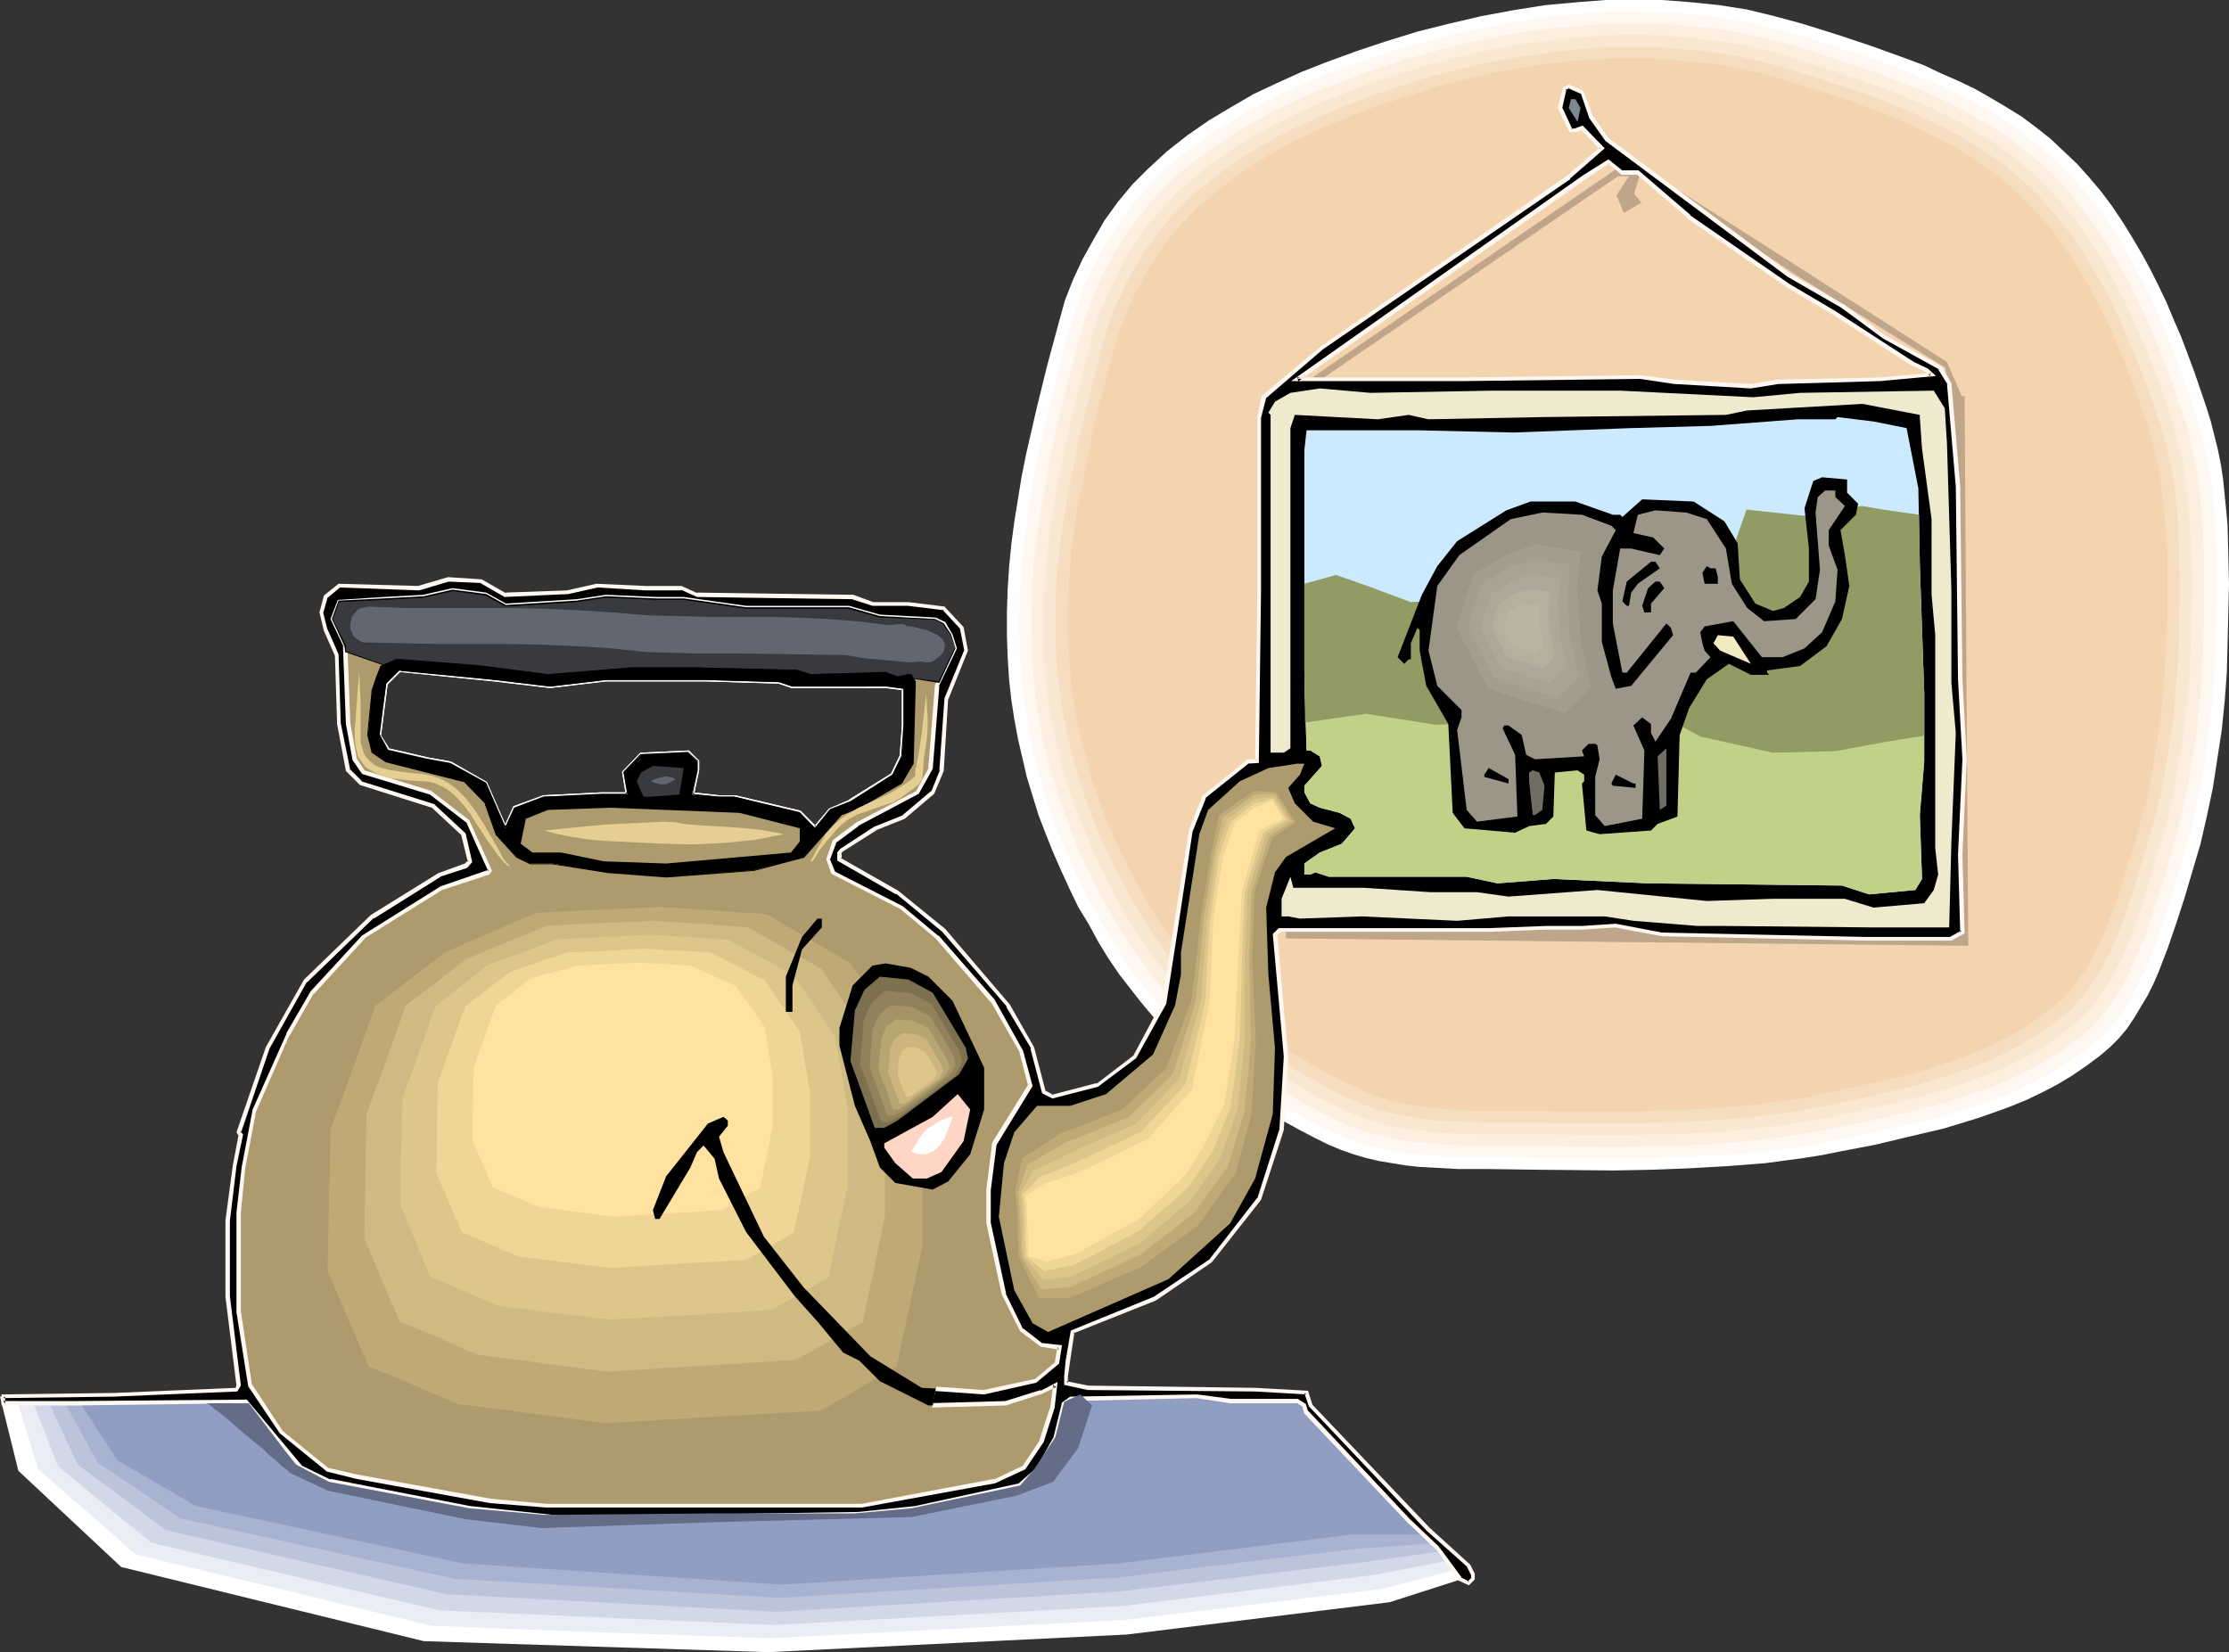 <?xml version="1.0" encoding="UTF-8" standalone="no"?>
<svg
   version="1.0"
   width="129.766mm"
   height="96.192mm"
   id="svg79"
   sodipodi:docname="Teapot &amp; Elephant.wmf"
   xmlns:inkscape="http://www.inkscape.org/namespaces/inkscape"
   xmlns:sodipodi="http://sodipodi.sourceforge.net/DTD/sodipodi-0.dtd"
   xmlns="http://www.w3.org/2000/svg"
   xmlns:svg="http://www.w3.org/2000/svg">
  <rect width="100%" height="100%" fill="#333333" stroke="none"/>
  <sodipodi:namedview
     id="namedview79"
     pagecolor="#ffffff"
     bordercolor="#000000"
     borderopacity="0.25"
     inkscape:showpageshadow="2"
     inkscape:pageopacity="0.0"
     inkscape:pagecheckerboard="0"
     inkscape:deskcolor="#d1d1d1"
     inkscape:document-units="mm" />
  <defs
     id="defs1">
    <pattern
       id="WMFhbasepattern"
       patternUnits="userSpaceOnUse"
       width="6"
       height="6"
       x="0"
       y="0" />
  </defs>
  <path
     style="fill:#ffffff;fill-opacity:1;fill-rule:evenodd;stroke:none"
     d="m 233.027,70.773 1.293,-4.686 1.778,-4.524 2.101,-4.524 2.424,-4.363 2.424,-4.201 2.909,-4.04 3.232,-3.878 3.394,-3.393 4.202,-3.878 4.525,-3.555 4.686,-3.232 4.848,-2.908 5.01,-2.908 5.171,-2.424 5.333,-2.424 5.333,-2.101 6.626,-2.424 6.787,-2.262 6.787,-2.101 7.11,-1.777 6.949,-1.616 6.949,-1.293 7.11,-1.131 7.11,-0.646 L 353.257,0 h 6.302 6.141 l 6.302,0.485 6.302,0.646 6.141,0.969 5.979,1.454 5.979,1.616 7.757,2.424 7.757,2.585 7.595,2.747 3.878,1.454 3.717,1.777 3.717,1.616 3.717,1.777 3.394,1.939 3.555,2.101 3.394,2.101 3.232,2.424 3.07,2.424 2.909,2.747 2.909,2.747 2.747,3.07 2.586,3.07 2.424,3.232 2.262,3.393 2.101,3.393 2.101,3.555 1.939,3.555 1.778,3.555 1.778,3.716 1.616,3.878 1.616,3.716 2.909,7.756 2.586,7.594 0.97,3.07 0.808,3.232 0.808,3.232 0.646,3.232 0.485,3.232 0.323,3.232 0.646,6.625 0.162,6.463 0.162,6.786 -0.323,13.088 -0.162,6.463 -0.485,6.302 -0.646,6.302 -0.97,6.302 -0.97,6.302 -1.293,6.14 -1.454,6.302 -1.778,5.979 -1.616,5.494 -1.778,5.494 -1.939,5.655 -2.101,5.494 -1.131,2.585 -1.293,2.585 -1.454,2.424 -1.454,2.424 -1.616,2.424 -1.778,2.101 -1.939,1.939 -2.262,1.939 -3.07,2.262 -3.07,2.101 -3.232,1.939 -3.394,1.777 -3.394,1.616 -3.555,1.454 -3.555,1.293 -3.717,1.293 -3.717,1.131 -3.717,1.131 -7.595,1.777 -7.434,1.777 -7.595,1.454 -4.04,0.808 -4.04,0.646 -8.403,1.131 -8.242,0.646 -8.403,0.485 -8.242,0.323 -8.403,0.162 -16.645,-0.162 -11.797,-0.162 h -5.979 l -5.818,-0.323 -2.909,-0.162 -2.909,-0.323 -2.909,-0.485 -2.909,-0.485 -2.747,-0.646 -2.747,-0.808 -2.747,-0.97 -2.747,-1.131 -3.232,-1.616 -3.394,-1.777 -3.232,-1.777 -3.232,-1.939 -3.232,-2.101 -3.07,-2.101 -3.07,-2.101 -3.07,-2.424 -2.909,-2.424 -2.747,-2.424 -2.747,-2.585 -2.747,-2.747 -2.424,-2.747 -2.424,-2.908 -2.262,-2.908 -2.262,-2.908 -2.424,-3.555 -2.262,-3.716 -2.101,-3.878 -2.262,-3.716 -1.939,-4.04 -1.778,-3.878 -1.778,-4.04 -1.616,-4.04 -1.616,-4.201 -1.293,-4.201 -1.293,-4.201 -0.97,-4.201 -0.97,-4.201 -0.808,-4.363 -0.646,-4.201 -0.485,-4.363 -0.323,-5.009 -0.162,-4.847 v -5.009 l 0.162,-5.009 0.323,-5.009 0.485,-5.009 0.646,-4.847 0.808,-5.009 0.808,-5.009 0.97,-4.847 2.262,-9.857 2.424,-9.857 z"
     id="path1" />
  <path
     style="fill:#fff7f2;fill-opacity:1;fill-rule:evenodd;stroke:none"
     d="m 235.451,71.904 1.454,-4.524 1.616,-4.524 2.101,-4.363 2.262,-4.363 2.586,-4.04 2.747,-4.04 3.07,-3.555 3.394,-3.555 1.939,-1.939 2.101,-1.777 4.363,-3.393 4.686,-3.232 4.686,-2.908 5.01,-2.747 5.01,-2.585 5.171,-2.262 5.171,-2.101 6.626,-2.424 6.626,-2.262 6.787,-1.939 6.787,-1.777 6.949,-1.454 6.787,-1.293 6.949,-1.131 6.949,-0.646 6.141,-0.485 h 5.979 l 6.141,0.162 6.141,0.323 5.979,0.646 6.141,1.131 5.818,1.293 5.818,1.454 7.595,2.424 7.595,2.424 7.595,2.747 3.717,1.616 3.717,1.454 3.717,1.777 3.555,1.777 3.394,1.777 3.394,2.101 3.394,2.101 3.07,2.424 3.07,2.424 3.07,2.585 2.747,2.747 2.586,2.908 2.586,3.07 2.262,3.07 2.262,3.393 2.101,3.232 1.939,3.393 1.939,3.555 1.778,3.555 1.778,3.716 3.07,7.433 2.909,7.433 2.586,7.594 0.97,3.07 0.808,3.07 0.646,3.07 0.646,3.232 0.485,3.232 0.485,3.07 0.485,6.463 0.323,6.625 v 6.463 l -0.162,12.927 -0.323,6.14 -0.485,6.302 -0.646,6.14 -0.808,6.14 -0.97,6.14 -1.293,6.14 -1.454,5.979 -1.778,5.979 -1.616,5.332 -1.778,5.494 -1.778,5.494 -2.101,5.332 -1.131,2.585 -1.293,2.585 -1.293,2.424 -1.616,2.424 -1.454,2.262 -1.778,2.101 -1.939,1.939 -2.101,1.777 -3.07,2.262 -3.07,2.101 -3.07,1.777 -3.394,1.777 -3.232,1.616 -3.555,1.454 -3.555,1.293 -3.555,1.293 -3.555,0.97 -3.717,1.131 -7.434,1.777 -7.434,1.616 -7.272,1.616 -4.04,0.808 -4.04,0.646 -8.08,0.97 -8.08,0.808 -8.242,0.323 -8.08,0.323 h -8.242 -16.322 l -5.818,-0.162 h -5.656 -5.818 l -5.818,-0.323 -5.656,-0.485 -2.909,-0.485 -2.747,-0.485 -2.747,-0.646 -2.747,-0.808 -2.586,-0.969 -2.747,-1.131 -3.232,-1.616 -3.232,-1.616 -3.232,-1.777 -3.232,-1.939 -3.07,-1.939 -3.07,-2.101 -3.07,-2.101 -2.909,-2.262 -2.909,-2.424 -2.747,-2.424 -2.747,-2.585 -2.424,-2.585 -2.586,-2.747 -2.262,-2.747 -2.424,-2.908 -2.101,-2.908 -2.262,-3.555 -2.262,-3.555 -2.101,-3.716 -2.101,-3.716 -1.939,-3.878 -1.778,-3.878 -1.778,-4.04 -1.616,-3.878 -1.454,-4.04 -1.293,-4.04 -1.293,-4.201 -0.97,-4.201 -0.97,-4.04 -0.646,-4.201 -0.646,-4.363 -0.485,-4.201 -0.323,-4.847 -0.162,-4.847 v -4.847 l 0.162,-4.847 0.323,-4.847 0.485,-4.847 0.646,-4.847 0.646,-5.009 0.97,-4.847 0.808,-4.847 2.262,-9.533 2.424,-9.695 z"
     id="path2" />
  <path
     style="fill:#fcefe0;fill-opacity:1;fill-rule:evenodd;stroke:none"
     d="m 237.875,73.035 1.454,-4.524 1.616,-4.363 1.939,-4.363 2.262,-4.04 2.586,-4.201 2.747,-3.716 2.909,-3.555 3.232,-3.393 1.939,-1.939 2.101,-1.777 4.363,-3.393 4.525,-3.07 4.686,-2.908 4.848,-2.747 5.01,-2.424 5.01,-2.262 5.01,-1.939 6.464,-2.424 6.464,-2.262 6.626,-1.939 6.626,-1.777 6.787,-1.454 6.787,-1.293 6.787,-0.969 6.787,-0.646 5.979,-0.485 h 5.979 5.979 l 5.979,0.485 5.979,0.646 5.818,0.969 5.818,1.293 5.818,1.454 7.272,2.424 7.595,2.424 7.434,2.747 3.555,1.454 3.555,1.454 3.555,1.616 3.555,1.777 3.394,1.939 3.394,1.939 3.232,2.101 3.07,2.262 2.909,2.262 2.909,2.585 2.747,2.747 2.586,2.908 2.424,3.07 2.262,3.07 2.262,3.07 2.101,3.393 1.939,3.393 1.939,3.393 1.778,3.555 1.616,3.555 3.07,7.271 2.747,7.271 2.586,7.271 0.97,3.07 0.646,3.07 0.808,3.07 0.646,3.07 0.485,3.232 0.323,3.07 0.485,6.302 0.323,6.302 v 6.463 6.302 l -0.162,6.302 -0.323,6.14 -0.323,6.14 -0.646,5.979 -0.808,6.14 -1.131,5.979 -1.131,5.979 -1.454,5.817 -1.616,5.817 -1.616,5.332 -1.778,5.332 -1.778,5.494 -2.101,5.171 -1.131,2.424 -1.131,2.585 -1.454,2.424 -1.454,2.262 -1.454,2.101 -1.778,2.101 -1.939,1.939 -1.939,1.777 -3.07,2.262 -2.909,1.939 -3.232,1.939 -3.07,1.616 -3.394,1.616 -3.394,1.454 -3.394,1.131 -3.555,1.293 -3.555,1.131 -3.555,0.97 -7.272,1.777 -7.272,1.616 -7.11,1.454 -4.04,0.808 -3.878,0.646 -7.918,0.969 -7.918,0.808 -8.08,0.485 -7.918,0.162 -8.08,0.162 -15.998,-0.162 -11.312,-0.162 h -5.656 l -5.656,-0.323 -5.656,-0.485 -2.747,-0.485 -2.747,-0.485 -2.747,-0.646 -2.586,-0.646 -2.586,-0.969 -2.586,-1.131 -3.232,-1.616 -3.232,-1.616 -3.07,-1.777 -3.07,-1.777 -3.07,-1.939 -3.07,-2.101 -2.909,-2.101 -2.909,-2.262 -2.747,-2.262 -2.747,-2.424 -2.586,-2.424 -2.586,-2.585 -2.424,-2.585 -2.262,-2.747 -2.262,-2.908 -2.101,-2.908 -2.262,-3.393 -2.262,-3.555 -2.101,-3.555 -2.101,-3.716 -1.778,-3.716 -1.939,-3.878 -1.616,-3.878 -1.454,-3.878 -1.454,-4.04 -1.293,-3.878 -1.293,-4.201 -0.97,-3.878 -0.97,-4.201 -0.808,-4.04 -0.485,-4.201 -0.485,-4.04 -0.323,-4.847 -0.162,-4.686 v -4.847 l 0.162,-4.686 0.323,-4.847 0.485,-4.686 0.646,-4.847 0.808,-4.686 0.808,-4.847 0.808,-4.686 2.101,-9.533 2.424,-9.372 z"
     id="path3" />
  <path
     style="fill:#f9e8d1;fill-opacity:1;fill-rule:evenodd;stroke:none"
     d="m 240.299,74.166 1.293,-4.363 1.778,-4.201 1.939,-4.201 2.101,-4.201 2.424,-3.878 2.747,-3.878 2.909,-3.393 3.232,-3.393 1.939,-1.777 1.939,-1.777 4.363,-3.393 4.363,-3.07 4.525,-2.747 4.848,-2.585 4.848,-2.424 5.01,-2.262 4.848,-1.939 6.302,-2.424 6.464,-2.101 6.464,-1.939 6.464,-1.777 6.626,-1.454 6.464,-1.131 6.787,-0.969 6.626,-0.646 5.818,-0.485 5.818,-0.162 5.818,0.162 5.979,0.485 5.818,0.646 5.656,0.808 5.818,1.293 5.656,1.616 7.272,2.262 7.272,2.424 7.272,2.585 3.394,1.454 3.717,1.454 3.394,1.616 3.394,1.616 3.394,1.939 3.232,1.939 3.07,1.939 3.07,2.262 3.07,2.424 2.747,2.424 2.747,2.747 2.424,2.747 2.424,2.908 2.262,3.07 2.101,3.07 2.101,3.232 1.939,3.393 1.778,3.393 1.778,3.393 1.616,3.555 3.07,7.11 2.747,7.11 2.424,7.11 0.808,2.908 0.808,3.07 0.808,3.07 0.485,3.07 0.485,2.908 0.323,3.232 0.485,6.14 0.323,6.14 0.162,6.302 -0.323,12.442 -0.162,5.979 -0.485,5.979 -0.646,5.817 -0.808,5.979 -0.97,5.817 -1.131,5.817 -1.454,5.817 -1.778,5.655 -1.454,5.171 -0.808,2.747 -0.808,2.585 -1.778,5.332 -1.939,5.009 -1.131,2.585 -1.293,2.424 -1.293,2.262 -1.454,2.262 -1.454,2.262 -1.778,1.939 -1.939,1.939 -1.939,1.616 -2.747,2.101 -3.07,2.101 -2.909,1.777 -3.232,1.616 -3.232,1.616 -3.394,1.293 -3.394,1.293 -3.232,1.131 -3.555,1.131 -3.555,0.97 -7.11,1.777 -7.11,1.616 -6.949,1.454 -3.878,0.646 -3.878,0.646 -7.757,1.131 -7.757,0.646 -7.918,0.485 -7.757,0.162 -7.918,0.162 -15.675,-0.162 h -11.15 l -5.494,-0.162 -5.494,-0.162 -5.494,-0.646 -2.747,-0.323 -2.747,-0.485 -2.586,-0.646 -2.586,-0.808 -2.586,-0.808 -2.424,-1.131 -3.232,-1.616 -3.07,-1.454 -3.07,-1.777 -3.07,-1.777 -3.07,-1.939 -2.909,-1.939 -2.909,-2.101 -2.747,-2.262 -2.747,-2.262 -2.747,-2.262 -2.424,-2.424 -2.586,-2.585 -2.262,-2.585 -2.262,-2.585 -2.262,-2.908 -1.939,-2.747 -2.262,-3.393 -2.262,-3.393 -2.101,-3.555 -1.939,-3.716 -1.778,-3.716 -1.778,-3.555 -1.616,-3.878 -1.616,-3.878 -1.454,-3.878 -1.293,-3.878 -1.131,-3.878 -0.97,-4.04 -0.97,-4.04 -0.646,-4.04 -0.646,-4.04 -0.485,-4.04 -0.323,-4.686 v -4.686 -4.524 l 0.162,-4.686 0.323,-4.686 0.485,-4.686 0.485,-4.686 0.808,-4.686 0.808,-4.686 0.97,-4.686 1.939,-9.049 2.262,-9.21 z"
     id="path4" />
  <path
     style="fill:#f7ddbf;fill-opacity:1;fill-rule:evenodd;stroke:none"
     d="m 242.723,75.459 1.293,-4.363 1.616,-4.201 1.939,-4.201 2.101,-3.878 2.424,-3.878 2.586,-3.716 2.909,-3.393 3.232,-3.232 1.778,-1.939 2.101,-1.616 4.04,-3.232 4.363,-3.07 4.525,-2.747 4.686,-2.585 4.686,-2.262 4.848,-2.101 4.848,-2.101 6.141,-2.262 6.302,-2.101 6.302,-1.939 6.464,-1.616 6.302,-1.454 6.626,-1.131 6.464,-0.969 6.464,-0.646 5.656,-0.485 h 5.818 5.656 l 5.656,0.485 5.818,0.646 5.656,0.808 5.494,1.293 5.494,1.454 7.11,2.262 7.272,2.262 6.949,2.585 3.555,1.454 3.555,1.454 3.232,1.616 3.394,1.616 3.394,1.777 3.07,1.939 3.07,1.939 3.07,2.101 2.909,2.424 2.747,2.424 2.586,2.585 2.424,2.747 2.424,2.908 2.262,2.908 2.101,3.07 1.939,3.232 1.939,3.232 1.778,3.232 1.616,3.393 1.616,3.393 2.909,6.948 2.747,7.11 2.424,6.948 0.808,2.908 0.808,2.908 0.646,3.07 0.646,2.908 0.808,5.979 0.485,5.979 0.162,6.14 0.162,6.14 -0.162,12.119 -0.323,5.817 -0.485,5.817 -0.485,5.817 -0.808,5.817 -0.97,5.817 -1.131,5.655 -1.454,5.655 -1.616,5.655 -1.616,5.009 -1.454,5.171 -1.778,5.009 -1.939,5.171 -1.131,2.424 -1.131,2.262 -1.293,2.262 -1.454,2.262 -1.454,2.101 -1.616,1.939 -1.778,1.939 -2.101,1.616 -2.747,2.101 -2.909,1.939 -2.909,1.777 -3.232,1.777 -3.07,1.454 -3.232,1.293 -3.394,1.293 -3.232,1.131 -3.394,0.97 -3.555,1.131 -6.949,1.616 -6.949,1.616 -6.949,1.454 -3.717,0.646 -3.717,0.646 -7.595,0.97 -7.595,0.646 -7.757,0.485 -7.595,0.162 -7.757,0.162 -15.352,-0.162 h -10.827 l -5.494,-0.162 -5.333,-0.162 -5.333,-0.485 -2.747,-0.485 -2.586,-0.485 -2.586,-0.646 -2.586,-0.646 -2.424,-0.97 -2.424,-0.97 -3.07,-1.454 -3.07,-1.616 -3.07,-1.777 -3.07,-1.616 -2.909,-1.939 -2.909,-1.939 -2.747,-2.101 -2.747,-2.101 -2.747,-2.262 -2.586,-2.262 -2.424,-2.424 -2.424,-2.424 -2.424,-2.585 -2.262,-2.585 -2.101,-2.747 -1.939,-2.747 -2.262,-3.393 -2.101,-3.393 -1.939,-3.393 -1.939,-3.555 -1.778,-3.555 -1.778,-3.555 -1.616,-3.716 -1.616,-3.878 -1.293,-3.716 -1.293,-3.878 -1.131,-3.878 -0.97,-3.878 -0.808,-3.878 -0.808,-4.04 -0.485,-3.878 -0.485,-4.04 -0.323,-4.524 -0.162,-4.524 v -4.524 l 0.162,-4.686 0.323,-4.524 0.485,-4.524 0.646,-4.686 0.646,-4.524 1.778,-9.049 1.939,-9.049 2.262,-8.887 z"
     id="path5" />
  <path
     style="fill:#f4d3af;fill-opacity:1;fill-rule:evenodd;stroke:none"
     d="m 245.147,76.59 1.293,-4.201 1.616,-4.201 1.939,-4.04 2.101,-3.878 2.262,-3.716 2.586,-3.716 2.909,-3.393 2.909,-3.07 1.939,-1.777 1.939,-1.616 4.04,-3.232 4.202,-2.908 4.363,-2.747 4.525,-2.585 4.686,-2.262 4.848,-2.101 4.686,-1.939 5.979,-2.262 6.141,-1.939 6.141,-1.939 6.302,-1.616 6.302,-1.454 6.302,-1.131 6.302,-0.969 6.464,-0.646 5.494,-0.323 5.656,-0.162 5.656,0.162 5.656,0.485 5.494,0.485 5.494,0.969 5.494,1.131 5.494,1.454 6.949,2.262 6.949,2.262 6.949,2.424 3.394,1.454 3.394,1.454 3.232,1.454 3.394,1.777 3.07,1.616 3.232,1.939 2.909,1.939 2.909,2.101 2.909,2.262 2.747,2.424 2.424,2.585 2.424,2.585 2.424,2.908 2.101,2.908 2.101,2.908 1.939,3.07 1.778,3.232 1.778,3.232 1.616,3.232 1.616,3.393 2.909,6.786 2.586,6.786 2.424,6.948 0.808,2.747 0.808,2.908 0.646,2.908 0.485,2.908 0.808,5.979 0.485,5.817 0.323,5.979 v 5.979 5.979 l -0.162,5.979 -0.323,5.655 -0.323,5.655 -0.646,5.655 -0.808,5.655 -0.97,5.655 -0.97,5.655 -1.454,5.494 -1.454,5.494 -1.616,4.847 -1.454,5.171 -1.778,4.847 -1.939,5.009 -1.131,2.424 -1.131,2.262 -1.131,2.262 -1.454,2.101 -1.454,2.101 -1.616,1.939 -1.778,1.777 -1.939,1.777 -2.747,1.939 -2.747,1.939 -3.07,1.777 -2.909,1.454 -3.232,1.616 -3.07,1.293 -3.232,1.131 -3.232,1.131 -6.787,2.101 -6.787,1.616 -6.787,1.454 -6.787,1.454 -3.717,0.808 -3.555,0.485 -7.434,0.969 -7.595,0.646 -7.434,0.485 -7.595,0.162 -7.434,0.162 -15.029,-0.162 h -10.504 -5.333 l -5.333,-0.323 -5.333,-0.485 -2.586,-0.485 -2.586,-0.485 -2.424,-0.485 -2.424,-0.808 -2.586,-0.808 -2.262,-1.131 -3.07,-1.454 -3.07,-1.454 -2.909,-1.616 -2.909,-1.777 -2.909,-1.777 -2.747,-1.939 -2.909,-1.939 -2.586,-2.101 -2.586,-2.262 -2.586,-2.262 -2.586,-2.262 -2.262,-2.424 -2.262,-2.424 -2.262,-2.585 -2.101,-2.585 -1.939,-2.747 -2.101,-3.232 -2.101,-3.393 -1.939,-3.393 -1.778,-3.393 -1.778,-3.555 -1.778,-3.555 -1.616,-3.555 -1.454,-3.716 -1.293,-3.716 -1.293,-3.878 -0.97,-3.716 -1.131,-3.878 -0.808,-3.716 -0.646,-3.878 -0.646,-3.878 -0.323,-3.878 -0.323,-4.524 -0.162,-4.363 v -4.524 l 0.162,-4.524 0.323,-4.363 0.323,-4.524 0.646,-4.524 0.646,-4.363 1.778,-8.887 1.778,-8.887 2.262,-8.887 z"
     id="path6" />
  <path
     style="fill:#bfa589;fill-opacity:1;fill-rule:evenodd;stroke:none"
     d="m 285.708,85.154 69.973,-47.99 5.818,-0.323 66.902,42.819 3.555,8.241 -3.07,1.293 -0.808,-8.241 -33.29,-20.683 -28.118,-18.744 -5.818,-3.232 -1.293,4.363 1.616,1.939 -3.878,2.262 -1.616,-3.878 2.747,-4.201 h -2.424 l -68.195,46.697 z"
     id="path7" />
  <path
     style="fill:#bfa589;fill-opacity:1;fill-rule:evenodd;stroke:none"
     d="m 428.401,87.901 3.878,-0.808 0.808,121.025 -150.126,-1.616 -0.646,-84.993 z"
     id="path8" />
  <path
     style="fill:#ffffff;fill-opacity:1;fill-rule:evenodd;stroke:none"
     d="m 0,307.33 61.408,0.808 170.003,-1.293 54.782,0.485 36.683,39.749 -17.13,5.494 -57.853,7.11 -78.861,3.878 L 93.243,361.137 26.664,344.818 4.04,323.65 Z"
     id="path9" />
  <path
     style="fill:#eaedf4;fill-opacity:1;fill-rule:evenodd;stroke:none"
     d="m 3.555,307.492 57.853,0.646 170.003,-1.293 27.472,0.162 27.31,0.323 34.582,37.972 -16.806,4.363 -56.398,6.786 -78.053,4.04 -37.33,-1.293 -37.33,-1.454 -32.482,-7.918 -32.482,-7.756 -10.666,-9.372 -10.827,-9.372 z"
     id="path10" />
  <path
     style="fill:#d3d8e8;fill-opacity:1;fill-rule:evenodd;stroke:none"
     d="m 6.949,307.654 27.31,0.162 27.149,0.323 170.003,-1.293 27.472,0.162 27.31,0.323 32.643,36.033 -8.242,1.616 -8.403,1.616 -54.944,6.786 -38.461,2.101 -38.622,2.101 -73.528,-3.232 -63.347,-14.866 -20.523,-16.805 z"
     id="path11" />
  <path
     style="fill:#bcc4db;fill-opacity:1;fill-rule:evenodd;stroke:none"
     d="m 10.342,307.815 25.533,0.162 25.533,0.162 170.003,-1.293 27.472,0.162 27.31,0.323 15.352,17.128 15.19,16.966 -8.08,1.131 -8.08,1.131 -53.651,6.463 -38.138,2.262 -18.907,1.131 -19.069,1.131 -36.36,-1.939 -36.198,-1.939 -61.731,-14.058 -9.696,-7.271 -9.696,-7.11 z"
     id="path12" />
  <path
     style="fill:#a8b2d1;fill-opacity:1;fill-rule:evenodd;stroke:none"
     d="m 13.898,307.977 47.51,0.162 170.003,-1.293 27.472,0.162 27.31,0.323 14.221,16.158 7.272,8.079 7.11,8.079 -15.998,1.131 -26.018,3.07 -26.179,3.232 -37.491,2.262 -37.653,2.262 -71.427,-4.201 -60.277,-13.25 -9.05,-6.14 -9.211,-6.14 z"
     id="path13" />
  <path
     style="fill:#919ec4;fill-opacity:1;fill-rule:evenodd;stroke:none"
     d="m 17.291,308.138 h 44.117 l 170.003,-1.293 54.782,0.485 26.502,30.378 h -15.514 l -50.904,6.302 -74.174,4.686 -70.296,-4.686 -58.661,-12.603 -17.291,-10.018 z"
     id="path14" />
  <path
     style="fill:#000000;fill-opacity:1;fill-rule:evenodd;stroke:none"
     d="M 360.368,37.972 H 356.974 l -3.07,-2.424 -5.333,3.393 -63.186,44.435 h 36.845 l 38.622,-0.323 7.757,0.969 16.645,0.969 5.979,-0.969 22.462,-0.646 11.312,-0.969 -0.97,-0.808 -3.07,-1.616 L 403.353,68.834 393.496,62.856 371.68,47.667 Z M 350.187,25.853 l 3.232,4.847 40.077,29.731 11.797,6.786 9.373,6.948 12.282,6.786 1.939,3.393 1.939,22.622 0.485,42.496 0.97,17.613 -0.97,21.006 0.485,17.128 -2.424,1.293 h -18.746 l -44.925,-0.97 -10.181,-1.777 -7.434,0.323 h -7.918 l -12.605,0.646 h -46.056 l -0.97,0.808 2.424,26.984 -0.97,16.158 -5.01,15.027 -10.666,13.735 -12.282,8.402 -18.099,7.271 -0.97,6.302 -0.485,3.555 v 1.454 l 5.01,0.969 36.683,0.485 11.312,0.485 0.808,2.908 26.018,27.307 8.888,7.918 0.97,1.939 v 0.97 l -0.97,0.969 -2.101,-0.969 -4.848,-6.786 -6.302,-5.979 -22.462,-23.914 -0.485,-1.454 -1.616,-0.97 h -14.706 l -7.272,-0.97 -27.957,0.485 -1.454,0.97 -1.939,7.756 -3.878,6.948 -3.878,3.393 -22.947,4.847 -12.282,1.454 -42.986,0.485 h -24.563 l -18.099,-1.939 -30.866,-5.817 -6.302,-2.908 -12.12,-14.704 -37.33,0.485 H 0.646 v -1.454 l 24.402,-0.485 26.987,-0.97 0.485,-0.97 -2.424,-19.713 v -16.481 l 1.616,-12.119 1.293,-6.948 -0.485,-0.485 6.302,-18.582 8.403,-14.704 14.706,-14.219 14.706,-9.21 5.818,-1.939 0.97,-0.97 -1.454,-5.979 -6.787,-6.302 -15.675,-4.847 -2.909,-2.908 -2.101,-10.18 -0.485,-15.189 -2.424,-5.494 -0.97,-3.878 0.97,-3.393 2.909,-2.424 17.614,0.485 6.464,-1.939 7.272,0.485 5.333,2.908 13.736,-0.485 6.464,-1.454 10.666,0.485 h 7.918 l 3.394,1.454 34.259,0.485 4.363,1.454 h 7.918 l 7.757,0.97 4.04,4.363 0.808,5.009 -4.202,10.664 -1.131,15.674 -1.939,4.847 -6.302,5.332 -6.464,2.585 -7.272,4.847 -0.485,0.485 v 1.454 l 12.766,7.271 10.181,8.402 14.221,16.481 5.333,9.372 2.424,9.857 1.939,0.969 9.858,-2.585 8.242,-6.302 6.464,-11.634 2.424,-15.674 3.555,-22.46 2.747,-7.433 9.696,-7.756 h 2.101 l 0.323,-37.649 V 91.779 l 1.131,-4.363 12.766,-10.826 54.298,-37.649 7.272,-6.302 -4.363,-4.524 -1.454,0.485 h -0.97 l -2.424,-4.847 0.97,-4.363 0.97,-0.485 2.909,1.454 z m -229.149,125.065 -12.12,-1.454 -21.17,-1.939 -2.747,2.747 -1.616,11.472 1.939,3.393 8.403,1.939 5.333,0.969 7.757,4.363 4.363,9.857 2.101,-4.524 6.302,-2.424 12.766,-0.485 h 5.818 l -0.97,-4.847 3.878,-3.878 10.342,-0.485 1.939,1.939 v 1.939 l -1.131,5.332 5.979,0.485 h 3.394 l 14.382,3.555 3.394,3.393 3.394,-4.04 4.363,-1.777 9.211,-5.979 2.101,-4.04 0.485,-6.786 v -8.079 l -4.04,-0.646 H 174.366 l -2.909,-0.969 -16.16,-0.485 h -21.978 z"
     id="path15" />
  <path
     style="fill:#fff7f2;fill-opacity:1;fill-rule:evenodd;stroke:none"
     d="M 360.529,37.487 H 356.974 l 0.162,0.162 -3.232,-2.585 -5.656,3.555 -64.155,45.243 h 38.138 l 38.622,-0.485 v 0 l 7.595,1.131 h 0.162 l 16.645,0.969 5.979,-0.969 v 0 l 22.462,-0.646 v 0 l 12.282,-1.131 -1.778,-1.616 -3.07,-1.454 v 0 L 403.676,68.35 393.819,62.533 371.841,47.344 h 0.162 l -11.474,-9.857 -0.485,0.808 11.312,9.695 v 0.162 l 21.978,15.189 9.858,5.817 17.453,11.311 h 0.162 l 3.07,1.454 h -0.162 l 0.97,0.808 0.162,-0.646 -11.15,0.969 v 0 l -22.462,0.485 h -0.162 l -5.818,0.969 v 0 l -16.645,-0.969 v 0 l -7.757,-0.969 v 0 l -38.622,0.485 h -36.845 l 0.323,0.808 63.186,-44.435 5.333,-3.555 h -0.485 l 3.07,2.585 h 3.555 l -0.323,-0.162 z"
     id="path16" />
  <path
     style="fill:#fff7f2;fill-opacity:1;fill-rule:evenodd;stroke:none"
     d="m 349.702,26.015 3.555,5.009 40.077,29.893 v 0 l 11.797,6.786 v 0 l 9.211,6.786 v 0 l 12.282,6.786 h -0.162 l 2.101,3.393 -0.162,-0.162 1.939,22.622 v -0.162 l 0.485,42.496 0.97,17.613 -0.97,21.006 0.485,17.128 0.323,-0.485 -2.586,1.454 h 0.323 -18.746 l -44.925,-0.969 v 0 l -10.181,-1.939 -7.434,0.485 h -7.918 l -12.605,0.485 h -46.218 l -1.293,1.293 2.424,26.984 v 0 l -0.97,16.158 v -0.162 l -4.848,15.189 v -0.162 l -10.666,13.735 0.162,-0.162 -12.282,8.241 v 0 l -18.261,7.433 -1.131,6.625 -0.323,3.393 v 1.939 l 5.171,1.131 36.845,0.323 11.312,0.646 -0.485,-0.323 0.97,2.908 26.018,27.469 8.888,7.918 -0.162,-0.162 0.97,1.939 v -0.162 0.97 l 0.162,-0.323 -0.97,0.97 h 0.485 l -1.939,-0.97 h 0.162 l -5.01,-6.786 -6.302,-5.979 -22.462,-23.914 v 0.162 l -0.485,-1.616 -1.778,-1.131 h -14.867 0.162 l -7.434,-0.969 v 0 l -27.957,0.485 -1.778,1.293 -1.939,7.918 v -0.162 l -3.878,6.948 v -0.162 l -3.878,3.393 0.323,-0.162 -22.947,5.009 -12.443,1.293 h 0.162 l -42.986,0.646 h -24.563 0.162 l -18.261,-1.939 -30.704,-5.979 v 0.162 l -6.302,-3.07 0.162,0.162 -12.282,-14.704 -37.491,0.323 H 0.646 l 0.485,0.485 v -1.454 l -0.485,0.323 24.402,-0.323 27.149,-1.131 0.808,-1.293 -2.424,-19.713 v 0 -16.481 0 l 1.454,-12.119 1.454,-6.948 -0.646,-0.808 0.162,0.485 6.302,-18.582 v 0 l 8.242,-14.704 v 0.162 l 14.706,-14.219 v 0.162 l 14.706,-9.21 h -0.162 l 5.979,-1.939 1.131,-1.293 -1.454,-6.302 -6.949,-6.463 -15.998,-5.009 0.323,0.162 -2.909,-2.908 0.162,0.323 -2.101,-10.341 v 0.162 l -0.485,-15.35 -2.424,-5.494 v 0.162 l -0.97,-3.878 v 0.162 l 0.97,-3.393 -0.162,0.162 2.909,-2.424 h -0.323 l 17.776,0.646 6.464,-1.939 h -0.162 l 7.272,0.323 h -0.162 l 5.333,3.07 14.059,-0.646 6.464,-1.454 h -0.162 l 10.666,0.646 h 7.918 l -0.162,-0.162 3.555,1.616 34.259,0.485 h -0.162 l 4.525,1.454 h 7.918 -0.162 l 7.918,0.97 -0.323,-0.162 4.04,4.363 -0.162,-0.162 0.97,4.847 v -0.162 l -4.363,10.664 -1.131,15.835 0.162,-0.162 -1.939,4.847 v -0.162 l -6.302,5.332 h 0.162 l -6.464,2.585 -7.434,4.847 -0.646,0.808 v 1.777 l 12.928,7.433 v -0.162 l 10.181,8.402 v 0 l 14.221,16.481 h -0.162 l 5.494,9.21 h -0.162 l 2.586,9.857 2.262,1.131 10.019,-2.585 8.403,-6.302 6.626,-11.957 2.424,-15.674 3.394,-22.46 v 0.162 l 2.909,-7.271 h -0.162 l 9.696,-7.756 -0.323,0.162 2.424,-0.162 0.485,-37.972 v -38.134 0.162 l 1.131,-4.363 -0.162,0.162 12.605,-10.826 v 0 l 54.459,-37.487 v -0.162 l 7.595,-6.625 -4.848,-5.009 -1.778,0.646 h 0.162 -0.97 l 0.323,0.162 -2.262,-4.847 v 0.323 l 0.97,-4.363 -0.323,0.323 0.97,-0.485 h -0.323 l 2.909,1.293 -0.162,-0.323 1.939,5.655 0.808,-0.323 -2.101,-5.655 -3.232,-1.454 -1.293,0.646 -1.131,4.524 2.586,5.332 h 1.454 l 1.454,-0.485 -0.485,-0.162 4.363,4.524 V 32.317 l -7.272,6.302 v 0 l -54.298,37.649 v 0 l -12.928,10.826 -0.97,4.524 v 38.295 l -0.485,37.649 0.485,-0.485 h -2.101 l -10.019,8.079 -2.909,7.433 -3.555,22.46 -2.424,15.674 v -0.162 l -6.302,11.796 0.162,-0.162 -8.242,6.302 v -0.162 l -9.858,2.585 h 0.323 l -1.778,-0.969 0.162,0.323 -2.586,-9.857 -5.333,-9.372 -14.221,-16.643 -10.342,-8.402 v 0 l -12.766,-7.271 0.323,0.323 v -1.454 l -0.162,0.323 0.485,-0.646 -0.162,0.162 7.434,-4.686 h -0.162 l 6.464,-2.585 6.464,-5.494 2.101,-5.009 0.97,-15.835 v 0.162 l 4.363,-10.826 -0.97,-5.171 -4.202,-4.524 -7.918,-0.969 v 0 h -7.918 0.162 l -4.363,-1.616 -34.421,-0.485 0.162,0.162 -3.555,-1.616 h -7.918 l -10.827,-0.485 -6.464,1.454 h 0.162 l -13.736,0.485 0.162,0.162 -5.333,-3.07 -7.434,-0.485 -6.626,1.939 h 0.162 l -17.614,-0.485 -3.232,2.585 -0.97,3.716 0.97,4.04 2.424,5.494 v -0.162 l 0.485,15.189 v 0 l 1.939,10.341 3.07,3.07 15.837,5.009 -0.162,-0.162 6.787,6.302 -0.162,-0.162 1.454,5.979 0.162,-0.485 -0.97,0.97 0.162,-0.162 -5.818,2.101 -14.867,9.21 -14.706,14.219 -8.403,14.866 -6.464,18.744 0.485,0.808 v -0.323 l -1.293,6.786 -1.616,12.119 v 0.162 16.481 0.162 l 2.424,19.552 0.162,-0.323 -0.485,0.969 0.323,-0.162 -26.987,1.131 -24.725,0.323 v 2.424 H 16.806 l 37.33,-0.485 -0.323,-0.162 12.282,14.704 6.302,3.07 30.866,5.817 18.261,1.939 v 0 h 24.563 l 42.986,-0.485 v 0 l 12.443,-1.454 22.947,-5.009 4.04,-3.393 4.04,-6.948 1.939,-7.918 -0.162,0.323 1.454,-0.97 h -0.323 l 27.957,-0.646 h -0.162 l 7.434,1.131 v 0 h 14.706 l -0.162,-0.162 1.454,0.969 -0.162,-0.162 0.485,1.616 22.624,23.914 6.302,5.979 v -0.162 l 4.848,6.948 2.424,1.131 1.293,-1.293 v -1.293 l -0.97,-1.939 -8.888,-8.079 -26.018,-27.307 0.162,0.162 -0.97,-3.07 -11.635,-0.646 -36.683,-0.485 v 0 l -4.848,-0.969 0.323,0.485 v -1.454 0 l 0.485,-3.393 0.97,-6.463 -0.323,0.323 18.261,-7.271 12.282,-8.402 10.827,-13.735 5.01,-15.35 0.97,-16.158 v 0 l -2.424,-26.984 -0.162,0.323 0.97,-0.808 h -0.323 46.056 l 12.605,-0.485 h 7.918 l 7.434,-0.485 h -0.162 l 10.342,1.939 v 0 l 44.925,0.97 h 18.746 l 2.909,-1.616 -0.485,-17.289 0.97,-21.006 -0.97,-17.613 -0.485,-42.496 v 0 l -1.939,-22.622 -2.101,-3.716 -12.443,-6.786 v 0 l -9.211,-6.948 h -0.162 l -11.635,-6.786 v 0 L 353.742,30.216 l 0.162,0.162 -3.394,-4.847 v 0.162 z"
     id="path17" />
  <path
     style="fill:#fff7f2;fill-opacity:1;fill-rule:evenodd;stroke:none"
     d="m 121.038,150.434 h 0.162 l -12.282,-1.454 -21.17,-1.939 -3.232,3.07 -1.616,11.634 2.262,3.878 8.403,1.939 v 0 l 5.494,0.969 -0.162,-0.162 7.757,4.363 -0.162,-0.162 4.686,10.826 2.424,-5.494 -0.162,0.323 6.302,-2.424 h -0.162 l 12.766,-0.485 6.302,-0.162 -0.97,-5.332 -0.162,0.485 3.878,-3.878 h -0.323 l 10.342,-0.323 -0.323,-0.162 1.939,1.939 -0.162,-0.323 v 1.939 0 l -1.131,5.655 6.302,0.646 h 3.555 -0.162 l 14.382,3.555 -0.162,-0.162 3.717,3.716 3.717,-4.363 -0.162,0.162 4.363,-1.939 h 0.162 l 9.211,-5.979 2.101,-4.201 0.646,-6.786 v -8.725 l -4.363,-0.646 h -20.685 0.162 l -3.07,-0.969 -16.16,-0.485 h -22.139 l -12.12,1.454 v 0.97 l 12.282,-1.454 v 0 h 21.978 l 16.16,0.485 h -0.162 l 2.909,0.97 h 20.685 v 0 l 3.878,0.485 -0.323,-0.323 v 8.079 0 l -0.485,6.786 v -0.162 l -1.939,4.04 0.162,-0.162 -9.373,5.817 h 0.162 l -4.525,1.939 -3.394,4.04 h 0.646 l -3.555,-3.555 -14.382,-3.393 h -3.555 v 0 l -5.818,-0.646 0.323,0.485 1.131,-5.332 v -2.101 l -2.262,-2.262 -10.666,0.485 -4.04,4.201 0.808,5.009 0.485,-0.485 h -5.818 l -12.766,0.646 -6.626,2.424 -2.101,4.686 h 0.646 l -4.363,-10.018 -7.918,-4.524 -5.494,-0.97 h 0.162 l -8.403,-1.939 0.323,0.323 -2.101,-3.393 0.162,0.162 1.454,-11.311 v 0.162 l 2.747,-2.747 h -0.323 l 21.008,2.101 12.282,1.454 z"
     id="path18" />
  <path
     style="fill:#7f8791;fill-opacity:1;fill-rule:evenodd;stroke:none"
     d="m 347.763,23.753 -0.646,3.07 -1.939,-3.07 0.485,-1.939 h 0.97 z"
     id="path19" />
  <path
     style="fill:#efeace;fill-opacity:1;fill-rule:evenodd;stroke:none"
     d="m 328.532,85.962 h 27.957 l 29.25,1.454 10.342,-0.969 29.411,-0.485 2.424,3.878 0.485,7.756 0.97,32.317 v 20.359 l 0.97,10.988 -0.97,23.914 -0.485,18.905 h -17.13 l -32.32,-0.323 h -5.979 l -14.059,-1.131 -6.302,-0.969 h -21.17 l -11.312,0.969 -21.008,-0.969 -13.574,0.485 -2.586,-0.485 h -1.454 v -3.878 l 1.939,-4.847 0.646,2.424 h 15.514 l 14.706,0.97 h 10.181 l 6.949,0.969 19.554,-1.454 24.078,2.424 14.544,-0.485 h 15.837 l 6.302,1.939 11.15,-0.969 2.101,-2.908 0.97,-3.393 -0.646,-5.817 v -46.859 l -0.808,-8.887 v -16.643 l -2.101,-15.512 -0.485,-6.948 v -0.485 l -12.605,-2.424 -25.371,1.454 -4.686,0.969 -40.4,0.485 -25.048,0.485 -4.363,-0.969 -6.787,0.969 -18.261,-0.969 -0.97,2.908 v 70.45 l -1.454,0.969 h -2.909 V 91.294 l -0.485,-0.485 1.454,-2.424 3.394,-1.939 6.464,-0.969 11.15,0.969 z"
     id="path20" />
  <path
     style="fill:#cceaff;fill-opacity:1;fill-rule:evenodd;stroke:none"
     d="m 419.513,94.203 2.586,13.25 0.323,16.643 0.97,28.277 v 15.189 l -0.97,11.796 0.485,14.058 -1.454,2.424 -10.181,0.969 -5.979,-1.939 -42.662,-0.485 -20.846,-0.969 -12.282,0.969 -6.787,-1.454 h -30.381 l -2.909,-0.97 -1.131,0.485 h -1.293 v -2.424 l 3.394,-2.424 4.848,-1.939 2.909,-3.393 -0.97,-2.101 -2.424,-1.293 -4.363,-1.131 -2.101,-0.97 -1.293,-2.424 v -1.454 l 3.878,-4.363 -0.485,-2.101 -2.101,-1.293 h -0.808 l -0.485,-17.613 V 99.05 l 0.485,-4.363 h 24.402 l 21.17,0.485 25.856,-0.969 17.453,-0.485 19.23,-1.454 h 8.242 l 0.485,-0.485 7.918,0.969 z"
     id="path21" />
  <path
     style="fill:#c1d187;fill-opacity:1;fill-rule:evenodd;stroke:none"
     d="m 287.324,149.949 135.905,-1.131 0.162,3.555 v 15.189 l -0.97,11.796 0.485,14.058 -1.454,2.424 -10.181,0.969 -5.979,-1.939 -42.662,-0.485 -20.846,-0.969 -12.282,0.969 -6.787,-1.454 h -30.381 l -2.909,-0.97 -1.131,0.485 h -1.293 v -2.424 l 3.394,-2.424 4.848,-1.939 2.909,-3.393 -0.97,-2.101 -2.424,-1.293 -4.363,-1.131 -2.101,-0.97 -1.293,-2.424 v -1.454 l 3.878,-4.363 -0.485,-2.101 -2.101,-1.293 h -0.808 l -0.485,-15.027 z"
     id="path22" />
  <path
     style="fill:#919b63;fill-opacity:1;fill-rule:evenodd;stroke:none"
     d="m 287.001,128.458 6.949,-1.939 6.949,2.424 9.534,3.555 14.059,-0.808 19.069,2.262 9.373,9.049 15.352,-7.433 12.443,-13.25 3.555,-10.18 13.574,1.454 11.797,-2.262 4.686,0.808 7.918,1.131 0.162,10.826 0.97,28.277 v 9.533 l -8.242,1.293 -11.312,2.101 -13.736,0.323 -15.998,-3.555 -4.686,-2.585 -19.877,-0.485 h -19.554 l -14.059,0.485 -15.352,-2.424 -13.413,1.939 -0.162,-11.472 z"
     id="path23" />
  <path
     style="fill:#000000;fill-opacity:1;fill-rule:evenodd;stroke:none"
     d="m 406.424,108.422 2.424,2.424 -0.485,2.424 -3.394,3.393 0.97,5.494 0.97,6.786 -1.616,7.271 -3.394,5.979 -5.818,4.363 -7.272,0.969 v 0.485 l 0.485,0.485 h -4.04 l -4.848,-2.424 -4.848,3.393 -3.878,6.302 -2.101,5.979 -0.485,17.936 -4.363,1.616 -1.454,1.454 -11.312,0.808 -2.909,-0.808 -0.97,-10.341 0.485,-0.485 v -1.454 l -1.454,-0.969 -5.01,0.485 -0.323,9.695 -1.616,1.616 -3.717,0.485 -3.07,1.454 -11.15,-0.969 -2.586,-3.393 -0.97,-19.552 -4.848,-8.402 -1.454,-7.756 V 138.638 l -0.485,-0.485 -1.454,3.393 v 3.555 h -0.485 l -0.97,0.97 -1.454,-1.454 5.333,-13.735 3.394,-6.302 4.363,-5.494 10.827,-6.786 5.333,-1.939 h 9.858 l 8.242,2.908 h 1.616 l 0.485,0.485 4.363,-3.878 11.312,0.485 6.787,4.363 2.909,4.847 0.485,7.918 3.394,5.332 3.878,1.616 2.424,-0.646 3.555,-2.424 1.939,-3.393 v -7.271 l -0.97,-8.887 1.939,-5.979 1.939,-0.808 5.494,0.485 z"
     id="path24" />
  <path
     style="fill:#9b9687;fill-opacity:1;fill-rule:evenodd;stroke:none"
     d="m 403.838,109.392 2.101,1.939 -3.555,5.332 v 3.393 l 1.939,5.332 -0.485,6.948 -2.909,6.786 -3.878,3.555 -4.848,1.939 h -4.525 l -6.302,-7.918 -6.302,1.131 -0.97,1.293 0.485,2.424 0.485,1.616 1.293,1.454 -3.232,3.393 h -1.131 l -4.363,10.18 -3.394,5.009 -0.97,-1.939 v -1.939 l -1.939,-1.454 -1.939,1.777 2.424,5.494 -0.485,15.027 -8.242,1.616 -2.101,-2.424 v -8.402 l 0.97,-3.878 -0.485,-3.07 -0.485,-0.323 h -1.454 l -1.454,1.454 0.485,1.293 -10.827,0.646 -1.939,-0.97 -0.97,-4.363 -2.909,-2.101 h -0.97 l -0.323,0.646 2.747,5.817 0.485,13.25 v 0.323 l -8.888,1.131 -2.262,-2.585 -2.101,-17.613 0.97,-2.747 v -1.616 l -5.333,-5.332 -1.939,-7.756 1.939,-14.219 4.848,-6.786 11.312,-7.918 6.949,-1.454 8.726,0.485 6.464,2.424 0.97,0.97 -3.07,5.817 -0.97,7.433 0.97,2.908 v 8.402 l 2.101,7.756 0.97,2.585 3.394,-0.646 9.211,-11.149 -0.485,-1.616 -0.97,-0.969 -8.726,10.826 h -0.97 l -2.101,-10.826 v -7.271 l 1.616,-9.21 h 2.424 l 6.302,1.454 0.97,-1.454 -2.424,-2.424 -4.363,-0.97 0.97,-4.04 3.878,-0.97 6.787,0.485 4.525,1.454 4.202,6.463 1.293,7.756 3.394,5.332 3.717,2.908 6.949,-0.485 4.363,-4.363 0.97,-6.463 -0.97,-12.603 0.485,-3.393 1.616,-1.454 h 2.262 z"
     id="path25" />
  <path
     style="fill:#000000;fill-opacity:1;fill-rule:evenodd;stroke:none"
     d="m 365.216,125.065 -4.848,3.393 -1.454,1.939 -0.485,2.908 h -0.485 l -0.97,-0.969 0.97,-4.363 5.333,-4.363 h 0.97 z"
     id="path26" />
  <path
     style="fill:#000000;fill-opacity:1;fill-rule:evenodd;stroke:none"
     d="m 377.497,125.065 0.485,1.939 v 1.454 h -2.909 l -0.485,-2.424 0.97,-1.454 0.808,0.485 z"
     id="path27" />
  <path
     style="fill:#000000;fill-opacity:1;fill-rule:evenodd;stroke:none"
     d="m 366.185,129.428 -2.909,3.393 v 1.939 h -1.454 l -0.485,-1.454 1.293,-3.878 1.616,-1.454 h 0.97 z"
     id="path28" />
  <path
     style="fill:#ad9b6d;fill-opacity:1;fill-rule:evenodd;stroke:none"
     d="m 121.038,150.918 -12.12,-1.454 -21.17,-1.939 -2.747,2.747 -1.616,11.472 1.939,3.393 8.403,1.939 5.333,0.969 7.757,4.363 4.363,9.857 2.101,-4.524 6.302,-2.424 12.766,-0.485 h 5.818 l -0.97,-4.847 3.878,-3.878 10.342,-0.485 1.939,1.939 v 1.939 l -1.131,5.332 5.979,0.485 h 3.394 l 14.382,3.555 3.394,3.393 3.394,-4.04 4.363,-1.777 9.211,-5.979 2.101,-4.04 0.485,-6.786 v -8.079 l -4.04,-0.646 H 174.366 l -2.909,-0.969 -16.16,-0.485 h -21.978 z m -9.858,-17.613 15.675,-0.969 6.464,-0.97 11.15,0.485 h 5.979 l 13.736,1.939 h 22.624 l 6.787,1.939 12.12,0.485 1.939,0.97 1.454,2.585 0.97,2.908 -3.878,8.241 -1.454,18.097 -2.909,5.332 -13.251,6.948 -4.848,3.878 -1.454,3.878 0.97,2.908 15.19,7.756 7.757,6.463 12.12,14.058 6.464,11.311 1.939,7.271 -7.918,12.765 -1.293,10.18 v 7.433 l 3.394,15.512 3.878,7.918 4.363,3.393 3.878,0.485 -0.485,3.393 -4.686,4.04 -11.312,2.424 -13.736,-0.97 -11.312,-6.948 -14.706,-15.189 -8.726,-11.149 -8.888,-18.582 -0.97,-3.393 1.939,-2.424 v -1.131 l -0.97,-0.808 -3.394,1.454 -9.211,11.634 -2.909,7.433 0.485,1.939 h 0.97 l 6.787,-11.311 1.454,-3.393 1.454,-1.454 2.424,2.908 0.97,4.363 5.979,11.796 10.666,14.058 5.333,5.979 5.333,6.463 3.555,1.777 4.525,4.524 10.666,5.332 17.13,-0.485 7.757,-2.424 2.909,-1.454 -0.485,4.847 -2.424,7.433 -3.878,5.817 -6.464,2.908 -29.25,5.332 h -69.488 l -12.282,-0.969 -29.25,-5.332 -6.464,-1.454 -10.181,-8.402 -6.949,-10.18 -2.424,-16.158 v -21.975 l 0.97,-9.857 2.424,-12.765 7.434,-16.481 5.333,-9.21 11.312,-12.28 17.13,-10.826 10.342,-3.393 0.323,-0.485 -4.848,-10.664 -8.242,-6.463 -14.706,-4.363 -1.939,-2.908 -1.454,-7.756 -0.646,-17.128 -2.909,-5.979 1.454,-3.878 9.858,-0.485 8.888,-0.485 6.302,-1.454 7.272,0.97 z"
     id="path29" />
  <path
     style="fill:#fff7f2;fill-opacity:1;fill-rule:evenodd;stroke:none"
     d="m 121.038,150.434 h 0.162 l -12.282,-1.454 -21.17,-1.939 -3.232,3.07 -1.616,11.634 2.262,3.878 8.403,1.939 v 0 l 5.494,0.969 -0.162,-0.162 7.757,4.363 -0.162,-0.162 4.686,10.826 2.424,-5.494 -0.162,0.323 6.302,-2.424 h -0.162 l 12.766,-0.485 6.302,-0.162 -0.97,-5.332 -0.162,0.485 3.878,-3.878 h -0.323 l 10.342,-0.323 -0.323,-0.162 1.939,1.939 -0.162,-0.323 v 1.939 0 l -1.131,5.655 6.302,0.646 h 3.555 -0.162 l 14.382,3.555 -0.162,-0.162 3.717,3.716 3.717,-4.363 -0.162,0.162 4.363,-1.939 h 0.162 l 9.211,-5.979 2.101,-4.201 0.646,-6.786 v -8.725 l -4.363,-0.646 h -20.685 0.162 l -3.07,-0.969 -16.16,-0.485 h -22.139 l -12.12,1.454 v 0.97 l 12.282,-1.454 v 0 h 21.978 l 16.16,0.485 h -0.162 l 2.909,0.97 h 20.685 v 0 l 3.878,0.485 -0.323,-0.323 v 8.079 0 l -0.485,6.786 v -0.162 l -1.939,4.04 0.162,-0.162 -9.373,5.817 h 0.162 l -4.525,1.939 -3.394,4.04 h 0.646 l -3.555,-3.555 -14.382,-3.393 h -3.555 v 0 l -5.818,-0.646 0.323,0.485 1.131,-5.332 v -2.101 l -2.262,-2.262 -10.666,0.485 -4.04,4.201 0.808,5.009 0.485,-0.485 h -5.818 l -12.766,0.646 -6.626,2.424 -2.101,4.686 h 0.646 l -4.363,-10.018 -7.918,-4.524 -5.494,-0.97 h 0.162 l -8.403,-1.939 0.323,0.323 -2.101,-3.393 0.162,0.162 1.454,-11.311 v 0.162 l 2.747,-2.747 h -0.323 l 21.008,2.101 12.282,1.454 z"
     id="path30" />
  <path
     style="fill:#fff7f2;fill-opacity:1;fill-rule:evenodd;stroke:none"
     d="m 111.019,133.791 15.837,-0.97 h 0.162 l 6.302,-0.969 v 0 l 11.15,0.485 h 5.979 v 0 l 13.574,1.939 h 22.786 -0.162 l 6.787,1.939 12.282,0.485 h -0.162 l 1.939,0.97 -0.162,-0.162 1.454,2.424 v 0 l 0.97,2.747 v -0.323 l -4.04,8.402 -1.454,18.259 0.162,-0.162 -2.909,5.332 0.162,-0.162 -13.251,6.948 -5.171,3.878 -1.454,4.201 1.131,3.232 15.19,7.756 v 0 l 7.757,6.463 v 0 l 12.12,14.058 v -0.162 l 6.464,11.311 -0.162,-0.162 1.939,7.433 v -0.323 l -7.918,12.765 -1.293,10.341 v 7.433 l 3.394,15.674 4.04,8.079 4.525,3.393 4.04,0.646 -0.323,-0.646 -0.646,3.555 0.323,-0.323 -4.848,4.04 0.162,-0.162 -11.312,2.424 h 0.162 l -13.736,-0.97 0.162,0.162 -11.312,-6.948 h 0.162 l -14.706,-15.189 0.162,0.162 -8.726,-11.149 v 0 l -8.888,-18.582 v 0 l -0.97,-3.393 -0.162,0.485 2.101,-2.747 v -1.293 l -1.293,-1.131 -3.878,1.616 -9.373,11.796 -2.909,7.594 0.646,2.262 h 1.454 l 6.949,-11.311 v -0.162 l 1.616,-3.393 -0.162,0.162 1.454,-1.454 -0.646,-0.162 2.424,3.07 v -0.162 l 0.808,4.363 5.979,11.957 10.827,14.058 v 0 l 5.333,5.979 v -0.162 l 5.494,6.625 3.555,1.939 -0.162,-0.162 4.525,4.524 10.827,5.494 17.291,-0.485 7.918,-2.585 3.07,-1.454 -0.646,-0.485 -0.646,5.009 v -0.162 l -2.424,7.433 0.162,-0.162 -3.878,5.817 0.162,-0.162 -6.464,3.07 0.162,-0.162 -29.25,5.494 v 0 h -69.488 0.162 l -12.282,-1.131 -29.411,-5.332 v 0 l -6.302,-1.454 0.162,0.162 -10.342,-8.402 0.162,0.162 -6.787,-10.341 v 0.162 L 53.005,288.587 v 0.162 -21.975 0 l 0.97,-9.857 2.424,-12.603 v 0.162 l 7.272,-16.643 v 0.162 l 5.333,-9.372 v 0.162 l 11.312,-12.28 h -0.162 L 97.283,195.838 v 0 l 10.342,-3.393 0.646,-0.808 -5.01,-11.149 -8.403,-6.463 -14.706,-4.524 0.162,0.162 -1.939,-2.908 0.162,0.323 -1.454,-7.918 v 0.162 l -0.646,-17.289 -2.909,-5.979 v 0.323 l 1.454,-3.878 -0.485,0.323 9.858,-0.485 8.888,-0.485 v 0 l 6.464,-1.454 h -0.162 l 7.272,0.97 h -0.162 l 4.363,2.424 0.323,-0.97 -4.363,-2.424 -7.434,-0.969 -6.464,1.454 h 0.162 l -8.888,0.485 -10.019,0.646 -1.616,4.201 2.909,6.14 -0.162,-0.162 0.646,17.128 v 0 l 1.454,7.918 2.101,3.07 14.867,4.524 -0.162,-0.162 8.403,6.463 -0.162,-0.162 4.848,10.826 v -0.485 l -0.323,0.323 0.162,-0.162 -10.342,3.555 -17.291,10.826 -11.312,12.28 -5.333,9.21 v 0.162 l -7.434,16.643 -2.424,12.765 -1.131,9.857 v 0 21.975 0 l 2.586,16.32 6.949,10.341 10.342,8.402 6.464,1.616 v 0 l 29.411,5.332 12.282,0.97 v 0 h 69.65 l 29.25,-5.332 6.626,-3.07 4.04,-5.979 2.424,-7.594 0.646,-5.655 -3.717,1.939 v -0.162 l -7.757,2.424 h 0.162 l -17.13,0.485 0.162,0.162 -10.666,-5.332 h 0.162 l -4.686,-4.524 -3.394,-1.777 v 0 l -5.333,-6.463 v 0 l -5.333,-5.979 0.162,0.162 -10.827,-14.058 v 0 l -5.979,-11.796 0.162,0.162 -0.97,-4.524 -2.909,-3.393 -1.778,1.777 -1.454,3.555 v -0.162 l -6.949,11.311 0.485,-0.162 h -0.97 l 0.485,0.323 -0.646,-1.939 v 0.323 l 3.07,-7.433 h -0.162 l 9.211,-11.472 h -0.162 l 3.394,-1.454 h -0.485 l 1.131,0.808 -0.162,-0.323 v 1.131 l 0.162,-0.323 -2.262,2.585 0.97,3.716 h 0.162 l 8.888,18.744 8.726,11.149 v 0 l 14.706,15.189 11.474,7.11 13.898,0.97 11.474,-2.585 5.01,-4.201 0.646,-4.04 -4.363,-0.485 0.162,0.162 -4.363,-3.393 v 0.162 l -3.878,-7.918 0.162,0.162 -3.394,-15.674 v 0.162 -7.433 0.162 l 1.293,-10.18 v 0.162 l 7.918,-12.927 -2.101,-7.756 -6.302,-11.311 -12.282,-14.058 h -0.162 l -7.757,-6.463 -15.19,-7.756 0.323,0.162 -1.131,-2.747 v 0.162 l 1.454,-3.878 -0.162,0.162 5.01,-3.716 h -0.162 l 13.413,-7.11 3.07,-5.494 1.454,-18.259 -0.162,0.162 4.04,-8.402 -0.97,-3.07 -1.616,-2.747 -2.101,-0.969 -12.282,-0.646 v 0 l -6.787,-1.939 h -22.624 v 0 l -13.736,-1.939 v 0 h -5.979 l -11.15,-0.485 -6.464,0.97 v 0 l -15.675,0.969 h 0.162 z"
     id="path31" />
  <path
     style="fill:#ad9b6d;fill-opacity:1;fill-rule:evenodd;stroke:none"
     d="m 64.963,251.908 10.989,-30.539 17.291,-13.25 22.624,-10.18 30.381,-1.454 26.502,1.777 20.523,12.28 13.898,21.006 4.04,24.237 v 24.884 l -6.302,29.731 -18.746,10.988 -53.166,3.07 -36.845,-4.686 -21.816,-9.372 -10.181,-23.43 z"
     id="path32" />
  <path
     style="fill:#bfaa77;fill-opacity:1;fill-rule:evenodd;stroke:none"
     d="m 72.72,248.514 5.01,-13.573 4.848,-13.573 15.352,-11.796 10.019,-4.363 10.019,-4.363 27.149,-1.293 23.594,1.616 9.05,5.332 9.211,5.332 12.443,18.582 1.778,10.826 1.778,10.664 v 22.298 l -5.656,26.5 -16.645,9.695 -47.349,2.747 -32.643,-4.201 -9.696,-4.201 -9.858,-4.04 -9.05,-21.006 z"
     id="path33" />
  <path
     style="fill:#ceba82;fill-opacity:1;fill-rule:evenodd;stroke:none"
     d="m 80.638,245.121 4.363,-11.796 4.202,-11.957 13.413,-10.341 17.614,-7.271 11.797,-0.646 11.958,-0.485 10.181,0.646 10.342,0.808 8.08,4.524 8.08,4.524 5.494,8.079 5.494,8.079 1.616,9.372 1.454,9.372 v 19.552 l -4.848,23.268 -7.272,4.201 -7.434,4.201 -20.685,1.293 -20.846,1.293 -28.603,-3.716 -8.403,-3.716 -8.565,-3.555 -2.101,-4.524 -1.939,-4.686 -3.878,-9.049 z"
     id="path34" />
  <path
     style="fill:#ddc689;fill-opacity:1;fill-rule:evenodd;stroke:none"
     d="m 88.557,241.728 7.272,-20.359 5.818,-4.524 5.656,-4.524 7.595,-2.747 7.757,-2.908 20.2,-0.97 8.726,0.485 8.726,0.646 14.059,7.594 4.848,6.786 4.525,6.948 1.454,8.079 1.293,8.079 v 16.805 l -4.202,19.875 -6.302,3.716 -6.302,3.555 -17.776,1.131 -17.776,0.97 -12.443,-1.454 -12.282,-1.616 -7.272,-3.232 -7.434,-3.07 -6.626,-15.835 0.162,-11.634 z"
     id="path35" />
  <path
     style="fill:#efd696;fill-opacity:1;fill-rule:evenodd;stroke:none"
     d="m 96.313,238.335 3.07,-8.564 3.07,-8.402 9.696,-7.433 6.302,-2.262 6.302,-2.101 8.403,-0.323 8.403,-0.485 14.706,0.808 11.958,6.14 3.878,5.655 3.878,5.655 1.131,6.786 1.131,6.786 v 13.896 l -3.555,16.643 -5.171,3.07 -5.333,3.07 -14.867,0.808 -14.867,0.969 -10.342,-1.293 -5.171,-0.646 -5.01,-0.646 -12.282,-5.332 -2.909,-6.625 -2.747,-6.463 z"
     id="path36" />
  <path
     style="fill:#ffe2a0;fill-opacity:1;fill-rule:evenodd;stroke:none"
     d="m 104.232,234.941 4.848,-13.573 7.757,-6.14 10.181,-2.747 13.413,-0.646 11.474,0.646 10.019,4.524 6.302,8.887 1.778,10.826 v 11.311 l -2.747,13.25 -8.565,5.009 -23.917,1.454 -16.483,-2.262 -9.858,-4.201 -4.525,-10.503 z"
     id="path37" />
  <path
     style="fill:#383a3f;fill-opacity:1;fill-rule:evenodd;stroke:none"
     d="m 76.114,143.485 11.15,3.716 1.293,0.323 20.362,1.939 12.12,1.454 12.282,-1.454 h 21.978 l 16.16,0.485 2.909,0.969 h 16.16 l 10.019,-1.777 6.141,0.97 3.394,-7.433 -0.97,-2.908 -1.454,-2.585 -1.939,-0.97 -12.12,-0.485 -6.787,-1.939 h -22.624 l -13.736,-1.939 h -5.979 l -11.15,-0.485 -6.464,0.97 -15.675,0.969 -4.363,-2.424 -7.272,-0.97 -6.302,1.454 -8.888,0.485 -9.858,0.485 -1.454,3.878 2.909,5.979 z"
     id="path38" />
  <path
     style="fill:#000000;fill-opacity:1;fill-rule:evenodd;stroke:none"
     d="m 75.952,143.485 11.15,3.878 h 0.162 l 1.293,0.323 20.362,1.939 12.12,1.454 12.282,-1.454 h 21.978 l 16.16,0.485 v 0 l 2.909,0.969 h 16.16 l 10.019,-1.777 6.141,0.97 3.555,-7.594 -0.97,-3.07 -1.616,-2.424 -1.939,-0.97 -12.12,-0.646 v 0 l -6.787,-1.939 h -22.624 l -13.736,-1.939 h -5.979 l -11.15,-0.485 -6.464,0.969 -15.675,0.97 h 0.162 l -4.363,-2.424 -7.434,-0.97 -6.302,1.454 -8.888,0.485 -9.858,0.485 -1.454,4.04 2.747,5.979 v 0 l 0.162,1.293 h 0.162 v -1.454 l -2.909,-5.817 v 0.162 l 1.454,-4.04 -0.162,0.162 9.858,-0.485 8.888,-0.485 6.302,-1.454 7.272,0.969 v 0 l 4.363,2.424 15.675,-0.969 6.464,-0.97 11.15,0.485 h 5.979 l 13.736,1.939 h 22.624 -0.162 l 6.949,1.939 12.12,0.485 v 0 l 1.939,0.97 h -0.162 l 1.616,2.424 0.97,2.908 v -0.162 l -3.555,7.433 h 0.162 l -6.141,-0.808 -10.019,1.616 H 174.366 v 0 l -2.909,-0.97 -16.16,-0.485 h -21.978 l -12.282,1.454 -12.12,-1.454 -20.362,-1.939 -1.293,-0.162 v 0 L 76.114,143.324 v 0.162 z"
     id="path39" />
  <path
     style="fill:#f4eac1;fill-opacity:1;fill-rule:evenodd;stroke:none"
     d="m 385.254,146.071 -6.787,-2.908 -1.454,-1.616 0.97,-1.777 3.394,0.323 z"
     id="path40" />
  <path
     style="fill:#000000;fill-opacity:1;fill-rule:evenodd;stroke:none"
     d="m 121.038,150.918 -12.12,-1.454 -21.17,-1.939 -2.747,2.747 -1.616,11.472 1.939,3.393 8.403,1.939 5.333,0.969 7.757,4.363 4.363,9.857 2.101,-4.524 6.302,-2.424 12.766,-0.485 h 5.818 l -0.97,-4.847 3.878,-3.878 10.342,-0.485 1.939,1.939 v 1.939 l -1.131,5.332 5.979,0.485 h 3.394 l 14.382,3.555 3.394,3.393 3.394,-4.04 4.363,-1.777 9.211,-5.979 2.101,-4.04 0.485,-6.786 v -8.079 l -4.04,-0.646 H 174.366 l -2.909,-0.969 -16.16,-0.485 h -21.978 z m -0.485,-2.424 18.099,-1.616 h 15.19 l 21.493,0.646 3.07,0.97 16.483,-0.485 2.586,0.97 2.424,-0.485 h 0.485 l 0.97,1.454 -0.485,18.097 -2.424,4.363 -9.373,5.332 -3.878,1.616 -8.403,9.21 -10.827,2.908 -19.392,1.454 -12.766,-0.97 -12.282,-1.939 h -4.848 l -2.909,-1.454 -4.525,-5.009 -2.424,-6.786 -4.848,-4.847 -16.968,-4.363 -3.07,-1.939 -0.97,-3.878 0.97,-9.857 0.97,-2.908 0.808,-2.424 3.555,-1.454 18.261,1.454 z"
     id="path41" />
  <path
     style="fill:#000000;fill-opacity:1;fill-rule:evenodd;stroke:none"
     d="m 121.038,150.757 -12.12,-1.454 -21.17,-1.939 -2.909,2.908 -1.616,11.472 2.101,3.555 8.403,1.939 5.333,0.97 v 0 l 7.757,4.363 -0.162,-0.162 4.525,10.18 2.262,-4.847 -0.162,0.162 6.302,-2.424 v 0 l 12.766,-0.485 h 5.979 l -0.97,-5.009 v 0 l 3.717,-3.878 v 0.162 l 10.342,-0.485 v -0.162 l 1.939,1.939 h -0.162 v 1.939 l -0.97,5.332 5.979,0.646 h 3.394 l 14.382,3.555 -0.162,-0.162 3.555,3.555 3.394,-4.04 v 0 l 4.363,-1.777 9.373,-5.979 1.939,-4.04 0.646,-6.948 v -8.241 l -4.202,-0.646 H 174.366 v 0 l -2.909,-0.97 -16.16,-0.485 h -21.978 l -12.282,1.454 v 0.323 l 12.282,-1.454 h 21.978 l 16.16,0.485 v 0 l 2.909,0.969 h 20.523 l 4.04,0.485 h -0.162 v 8.079 l -0.485,6.786 v 0 l -1.939,4.04 v 0 l -9.211,5.817 -4.525,1.777 -3.394,4.201 h 0.162 l -3.394,-3.555 -14.382,-3.393 h -3.394 l -5.979,-0.646 0.162,0.162 1.131,-5.332 v -2.101 l -2.101,-1.939 -10.504,0.485 -3.717,3.878 0.808,5.009 0.162,-0.162 h -5.818 l -12.766,0.646 -6.464,2.424 -2.101,4.524 h 0.323 l -4.363,-10.018 -7.918,-4.363 -5.333,-0.97 -8.403,-1.939 0.162,0.162 -1.939,-3.555 v 0.162 l 1.454,-11.472 v 0.162 l 2.909,-2.908 h -0.162 l 21.17,2.101 12.12,1.454 z"
     id="path42" />
  <path
     style="fill:#000000;fill-opacity:1;fill-rule:evenodd;stroke:none"
     d="m 120.553,148.656 18.099,-1.616 h 15.19 l 21.493,0.485 v 0 l 3.07,1.131 16.483,-0.485 v 0 l 2.586,0.969 2.424,-0.485 h 0.485 l -0.162,-0.162 0.97,1.454 v 0 l -0.485,18.097 v 0 l -2.424,4.201 v 0 l -9.373,5.332 -3.878,1.616 -8.242,9.372 v -0.162 l -10.827,3.07 v 0 l -19.392,1.293 -12.766,-0.969 -12.282,-1.777 h -4.848 0.162 l -3.07,-1.616 v 0.162 l -4.363,-5.009 v 0 l -2.424,-6.786 -4.848,-5.009 -17.13,-4.363 -3.07,-1.939 0.162,0.162 -1.131,-4.04 v 0.162 l 1.131,-9.857 v 0 l 0.97,-2.747 0.808,-2.585 v 0.162 l 3.394,-1.616 v 0 l 18.261,1.616 15.029,1.939 v -0.323 l -15.029,-1.939 -18.261,-1.454 -3.555,1.616 -0.97,2.424 -0.97,2.908 -0.97,9.857 0.97,3.878 3.07,2.101 17.13,4.363 v -0.162 l 4.848,5.009 h -0.162 l 2.424,6.786 4.525,5.009 3.07,1.454 h 4.848 l 12.282,1.939 12.766,0.97 19.392,-1.454 10.989,-2.908 8.242,-9.372 v 0 l 3.878,-1.454 9.373,-5.494 2.586,-4.363 0.485,-18.097 -0.97,-1.616 h -0.646 l -2.424,0.485 v 0 l -2.586,-0.97 -16.483,0.485 v 0 l -3.07,-0.97 -21.493,-0.485 h -15.19 l -18.099,1.454 z"
     id="path43" />
  <path
     style="fill:#706d63;fill-opacity:1;fill-rule:evenodd;stroke:none"
     d="m 366.67,177.256 -1.454,0.97 -0.485,-11.796 1.939,-1.777 z"
     id="path44" />
  <path
     style="fill:#ad9b6d;fill-opacity:1;fill-rule:evenodd;stroke:none"
     d="m 286.032,170.47 -2.586,2.908 1.454,3.393 4.04,4.04 4.848,1.454 -10.827,6.302 -2.424,3.393 -1.939,7.756 0.485,14.704 1.454,16.158 -0.485,14.542 -3.878,14.219 -5.494,9.857 -13.574,12.28 -26.502,11.634 -3.394,-1.939 -4.04,-7.271 -3.394,-16.158 1.131,-11.796 2.262,-6.786 5.01,-5.817 h 7.272 l 7.918,-2.585 10.342,-8.725 4.848,-10.826 1.293,-6.786 v -4.847 l 1.616,-10.341 2.424,-15.674 1.939,-5.332 6.949,-6.302 6.302,-2.908 6.302,-0.97 h 1.616 z"
     id="path45" />
  <path
     style="fill:#383a3f;fill-opacity:1;fill-rule:evenodd;stroke:none"
     d="m 149.48,174.833 -6.302,0.485 h -1.616 l -1.454,-3.393 0.97,-1.939 2.586,-1.454 6.787,0.485 z"
     id="path46" />
  <path
     style="fill:#000000;fill-opacity:1;fill-rule:evenodd;stroke:none"
     d="m 331.926,172.409 -5.333,-1.454 v -0.485 l 0.97,-1.454 4.363,2.424 z"
     id="path47" />
  <path
     style="fill:#706d63;fill-opacity:1;fill-rule:evenodd;stroke:none"
     d="m 339.844,172.894 -0.485,5.332 -1.616,1.131 h -0.485 l -0.808,-7.433 v -1.939 l 0.808,-0.485 1.454,0.485 z"
     id="path48" />
  <path
     style="fill:#000000;fill-opacity:1;fill-rule:evenodd;stroke:none"
     d="m 359.883,172.409 v 0.969 l -5.01,-0.485 -0.323,-0.485 0.97,-1.939 3.878,1.939 z"
     id="path49" />
  <path
     style="fill:#ad9b6d;fill-opacity:1;fill-rule:evenodd;stroke:none"
     d="m 175.982,182.265 v 2.908 l -1.939,2.424 -27.472,2.424 -13.736,-0.485 -9.373,-1.939 h -6.302 l -2.586,-1.939 1.131,-5.494 4.848,-1.939 13.736,-0.485 28.442,1.131 z"
     id="path50" />
  <path
     style="fill:#000000;fill-opacity:1;fill-rule:evenodd;stroke:none"
     d="m 180.83,204.079 -4.363,4.847 -2.101,7.918 v 5.817 h -1.454 v -7.756 l 3.555,-8.725 3.394,-4.04 h 0.97 z"
     id="path51" />
  <path
     style="fill:#000000;fill-opacity:1;fill-rule:evenodd;stroke:none"
     d="m 204.262,214.905 5.333,5.332 6.949,14.704 v 9.21 l -3.07,9.857 -4.848,5.979 -3.394,1.777 -8.242,-1.454 -3.394,-3.393 -2.101,-5.817 -3.394,-7.756 -3.394,-13.25 v -3.878 l 2.909,-9.372 4.363,-4.363 2.909,-0.485 5.494,0.97 z"
     id="path52" />
  <path
     style="fill:#7c704f;fill-opacity:1;fill-rule:evenodd;stroke:none"
     d="m 205.232,218.46 7.272,12.119 0.485,2.424 -1.939,3.393 -13.574,10.18 -2.909,1.616 h -2.101 l -5.333,-14.704 0.97,-11.149 2.101,-4.524 3.394,-2.908 6.302,0.646 z"
     id="path53" />
  <path
     style="fill:#91825b;fill-opacity:1;fill-rule:evenodd;stroke:none"
     d="m 204.909,220.884 6.302,10.664 0.485,2.101 -0.808,1.616 -0.808,1.454 -11.958,8.887 -1.293,0.646 -1.131,0.646 h -1.778 l -4.686,-12.765 0.808,-9.695 1.778,-3.878 1.454,-1.293 1.454,-1.293 1.454,0.162 1.293,0.162 2.747,0.162 z"
     id="path54" />
  <path
     style="fill:#a59368;fill-opacity:1;fill-rule:evenodd;stroke:none"
     d="m 204.585,223.631 1.293,2.101 1.454,2.262 2.586,4.524 0.162,0.97 0.162,0.808 -0.646,1.293 -0.485,0.646 -0.323,0.485 -4.848,3.878 -5.171,3.878 -0.97,0.485 -1.131,0.485 h -1.454 l -3.878,-10.664 0.646,-8.241 1.454,-3.232 1.293,-1.131 1.293,-0.97 4.525,0.323 z"
     id="path55" />
  <path
     style="fill:#b7a572;fill-opacity:1;fill-rule:evenodd;stroke:none"
     d="m 204.262,226.216 4.363,7.271 0.162,0.808 0.162,0.646 -0.646,1.131 -0.646,0.97 -4.04,3.07 -4.202,3.07 -1.616,0.97 h -1.293 l -1.454,-4.363 -1.778,-4.363 0.646,-6.786 1.131,-2.747 1.131,-0.808 0.97,-0.808 1.939,0.162 1.778,0.162 1.778,0.808 1.616,0.808 z"
     id="path56" />
  <path
     style="fill:#ccb57f;fill-opacity:1;fill-rule:evenodd;stroke:none"
     d="m 203.939,228.801 1.616,2.908 1.778,2.908 0.162,1.131 -0.485,0.808 -0.323,0.808 -3.232,2.262 -3.232,2.424 -1.293,0.808 h -0.97 l -2.586,-6.948 0.323,-2.585 0.162,-2.585 0.485,-0.97 0.485,-1.131 0.808,-0.646 0.808,-0.646 2.909,0.162 z"
     id="path57" />
  <path
     style="fill:#ddc689;fill-opacity:1;fill-rule:evenodd;stroke:none"
     d="m 203.616,231.548 2.424,4.04 v 0.808 l -0.485,1.131 -4.686,3.393 -0.97,0.485 h -0.485 l -1.939,-4.847 0.323,-3.716 0.646,-1.616 1.293,-0.808 2.101,0.162 z"
     id="path58" />
  <path
     style="fill:#ffd6c6;fill-opacity:1;fill-rule:evenodd;stroke:none"
     d="m 212.019,251.1 -4.848,6.786 -3.232,1.454 h -3.07 l -3.878,-3.393 -2.424,-3.393 v -0.969 l 10.666,-5.817 5.494,-5.009 2.747,3.393 z"
     id="path59" />
  <path
     style="fill:#ffffff;fill-opacity:1;fill-rule:evenodd;stroke:none"
     d="m 209.595,245.606 -0.485,1.616 -0.646,1.616 -0.646,1.616 -0.97,1.454 -0.646,0.646 -0.646,0.646 -0.646,0.323 -0.646,0.323 -0.808,0.162 h -0.808 l -0.97,-0.162 -0.97,-0.323 -0.162,-0.162 0.97,-1.616 0.808,-1.293 0.808,-1.131 0.97,-0.97 1.131,-0.646 1.131,-0.808 1.454,-0.646 z"
     id="path60" />
  <path
     style="fill:#9b9687;fill-opacity:1;fill-rule:evenodd;stroke:none"
     d="m 325.947,153.988 -8.08,-16.158 4.202,-13.573 8.565,-5.171 7.918,-2.747 11.312,2.101 -0.808,9.21 0.808,13.411 2.747,12.442 -6.626,6.625 z"
     id="path61" />
  <path
     style="fill:#a39e8e;fill-opacity:1;fill-rule:evenodd;stroke:none"
     d="m 327.401,151.565 -6.949,-13.573 3.717,-11.634 3.555,-2.101 3.717,-2.262 6.626,-2.262 9.696,1.616 -0.323,4.04 -0.485,3.878 0.485,5.655 0.323,5.655 2.262,10.664 -5.656,5.655 -8.403,-2.585 z"
     id="path62" />
  <path
     style="fill:#a8a393;fill-opacity:1;fill-rule:evenodd;stroke:none"
     d="m 328.694,149.141 -5.656,-11.149 1.454,-4.686 1.454,-4.847 6.141,-3.555 5.494,-1.939 3.878,0.808 4.04,0.485 -0.323,3.393 -0.323,3.232 0.646,9.372 0.97,4.363 0.97,4.363 -2.424,2.262 -2.262,2.424 z"
     id="path63" />
  <path
     style="fill:#ada899;fill-opacity:1;fill-rule:evenodd;stroke:none"
     d="m 330.148,146.879 -2.262,-4.363 -2.262,-4.363 1.293,-3.878 1.131,-3.716 2.262,-1.293 2.424,-1.454 4.202,-1.616 3.232,0.646 3.07,0.485 -0.162,2.585 -0.323,2.585 0.323,3.716 0.162,3.555 1.616,6.948 -1.939,1.777 -1.778,1.777 -5.494,-1.616 z"
     id="path64" />
  <path
     style="fill:#b5af9e;fill-opacity:1;fill-rule:evenodd;stroke:none"
     d="m 331.441,144.455 -1.454,-3.07 -1.778,-3.232 0.808,-2.747 0.97,-2.747 1.778,-0.97 1.616,-1.131 3.232,-0.97 4.363,0.646 v 1.939 l -0.323,1.939 0.323,5.171 0.646,2.585 0.485,2.424 -1.293,1.454 -1.293,1.293 -4.04,-1.293 z"
     id="path65" />
  <path
     style="fill:#bab5a3;fill-opacity:1;fill-rule:evenodd;stroke:none"
     d="m 332.896,142.193 -2.101,-4.04 1.131,-3.393 2.101,-1.293 2.101,-0.646 2.747,0.485 -0.162,2.262 0.162,3.393 0.646,3.07 -1.616,1.777 z"
     id="path66" />
  <path
     style="fill:#000000;fill-opacity:1;fill-rule:evenodd;stroke:none"
     d="m 205.878,305.553 -0.646,3.716 h -0.97 l -10.666,-5.332 -4.525,-4.524 -3.555,-1.777 -5.333,-6.463 -5.333,-5.979 -10.666,-14.058 -5.979,-11.796 -0.97,-4.363 -2.424,-2.908 -1.454,1.454 -1.454,3.393 -6.787,11.311 h -0.97 l -0.485,-1.939 2.909,-7.433 9.211,-11.634 3.394,-1.454 0.97,0.808 v 1.131 l -1.939,2.424 0.97,3.393 8.888,18.582 8.726,11.149 14.706,15.189 11.312,6.948 z"
     id="path67" />
  <path
     style="fill:#ad9b6d;fill-opacity:1;fill-rule:evenodd;stroke:none"
     d="m 222.846,261.926 0.808,-8.564 8.888,-6.14 12.928,-4.686 9.858,-8.564 5.818,-13.735 2.424,-18.42 2.262,-14.381 1.454,-8.564 8.726,-5.817 5.01,0.808 4.686,7.271 -5.01,3.555 -4.04,11.796 -0.323,14.058 1.293,18.582 -0.97,16.805 -2.909,13.735 -9.534,12.927 -13.251,8.887 -15.998,6.625 -6.626,-0.323 -4.686,-11.311 v -0.646 l -0.162,-0.808 v -0.969 -1.131 -1.293 l -0.162,-2.747 -0.162,-2.747 v -1.131 -1.131 l -0.162,-0.808 v -0.646 l -0.162,-0.323 z"
     id="path68" />
  <path
     style="fill:#bfaa77;fill-opacity:1;fill-rule:evenodd;stroke:none"
     d="m 223.331,262.249 1.616,-7.433 4.363,-2.747 4.202,-2.747 6.787,-2.585 6.626,-2.585 9.696,-9.049 5.494,-14.866 1.131,-9.21 0.97,-9.049 2.262,-14.219 1.778,-8.402 3.878,-2.747 3.878,-2.585 4.848,0.323 4.202,6.625 -5.01,3.393 -2.101,5.979 -1.939,5.979 -0.162,7.11 -0.323,7.11 0.808,18.582 -0.485,8.079 -0.485,8.079 -1.778,6.463 -1.616,6.302 -8.403,11.634 -12.605,9.21 -7.918,3.393 -7.757,3.393 h -6.626 l -2.262,-4.524 -2.262,-4.686 v -0.646 -0.808 -0.969 l -0.162,-1.131 v -1.131 l -0.162,-5.332 -0.162,-1.293 v -0.97 l -0.162,-0.97 v -0.646 -0.323 z"
     id="path69" />
  <path
     style="fill:#ceba82;fill-opacity:1;fill-rule:evenodd;stroke:none"
     d="m 223.977,262.41 2.101,-6.14 4.202,-2.424 4.202,-2.424 6.949,-2.747 6.949,-2.908 4.848,-4.686 4.848,-4.847 2.586,-7.918 2.424,-7.918 0.97,-9.21 0.808,-9.21 1.131,-7.11 1.131,-6.948 0.97,-4.04 0.97,-4.04 3.394,-2.424 3.555,-2.585 4.525,-0.162 1.939,3.07 1.939,3.07 -2.586,1.616 -2.586,1.616 -3.878,12.28 -0.485,14.381 0.323,18.097 -0.646,8.079 -0.808,7.918 -3.555,11.796 -7.434,10.341 -11.958,9.21 -15.352,7.11 -6.302,0.485 -2.262,-3.555 -2.101,-3.716 v -0.646 l -0.162,-0.808 v -0.969 -0.97 -1.293 l -0.323,-5.171 v -1.293 l -0.162,-0.97 v -0.808 -0.646 z"
     id="path70" />
  <path
     style="fill:#ddc689;fill-opacity:1;fill-rule:evenodd;stroke:none"
     d="m 224.462,262.734 1.454,-2.585 1.454,-2.585 4.04,-1.777 4.04,-2.101 7.11,-3.232 7.272,-3.07 4.848,-5.009 4.848,-5.009 2.262,-8.402 2.424,-8.564 1.454,-18.259 1.939,-13.896 1.131,-4.04 1.293,-3.878 5.979,-4.524 2.101,-0.323 2.262,-0.162 3.232,5.171 -2.586,1.616 -2.424,1.454 -1.939,6.302 -2.101,6.302 -0.646,14.542 v 18.097 l -0.808,7.594 -0.808,7.756 -1.939,5.494 -1.939,5.332 -6.302,9.049 -11.312,9.533 -7.434,3.716 -7.434,3.555 -3.232,0.485 -3.232,0.323 -2.101,-2.585 -2.101,-2.585 v -0.646 l -0.162,-0.808 v -1.939 -1.131 -2.747 l -0.162,-2.424 -0.162,-1.293 v -0.969 -0.808 l -0.162,-0.646 z"
     id="path71" />
  <path
     style="fill:#efd696;fill-opacity:1;fill-rule:evenodd;stroke:none"
     d="m 224.947,262.895 1.939,-1.939 1.778,-1.939 3.878,-1.454 3.878,-1.616 14.706,-6.948 4.848,-5.171 4.848,-5.171 2.262,-9.21 2.101,-8.887 0.485,-9.21 0.646,-9.21 0.97,-6.948 0.97,-6.786 1.293,-3.878 1.293,-3.716 5.171,-4.04 2.101,-0.485 1.939,-0.646 2.909,4.686 -2.586,1.454 -2.424,1.454 -4.04,12.927 -0.646,14.704 -0.162,8.725 -0.323,8.887 -1.939,15.027 -4.04,9.857 -5.333,7.918 -10.827,9.533 -7.272,3.878 -7.272,3.716 -3.07,0.646 -3.232,0.646 -1.939,-1.616 -2.101,-1.616 v -0.646 -0.646 -0.97 l -0.162,-1.131 v -1.131 -2.585 l -0.162,-2.424 v -1.131 l -0.162,-1.131 v -0.808 l -0.162,-0.485 v -0.323 z"
     id="path72" />
  <path
     style="fill:#ffe2a0;fill-opacity:1;fill-rule:evenodd;stroke:none"
     d="m 225.593,263.218 4.202,-2.747 7.434,-2.424 15.352,-7.433 9.696,-10.826 3.878,-19.228 0.808,-18.259 2.101,-13.573 2.586,-7.594 4.363,-3.393 3.878,-1.616 2.424,4.04 -5.171,2.585 -3.878,13.25 -0.808,14.866 -0.808,17.613 -2.262,14.381 -4.363,9.049 -4.202,6.625 -10.181,9.695 -14.059,7.756 -6.302,1.616 -4.04,-1.131 v -0.646 -0.646 -2.101 -1.131 l -0.162,-2.424 -0.162,-2.424 v -1.293 -0.97 l -0.162,-0.808 v -0.485 z"
     id="path73" />
  <path
     style="fill:#e5ce91;fill-opacity:1;fill-rule:evenodd;stroke:none"
     d="m 119.745,182.75 6.464,-0.646 6.626,-0.646 6.626,-0.323 6.626,-0.323 2.747,0.162 1.616,0.323 1.293,0.162 5.171,0.323 5.333,0.323 5.171,0.485 2.586,0.485 2.424,0.485 -3.232,0.646 -3.232,0.646 -3.394,0.323 -3.394,0.323 -6.787,0.323 -6.626,-0.162 -6.626,-0.323 -6.626,-0.323 -3.232,-0.323 -3.232,-0.485 -3.232,-0.646 z"
     id="path74" />
  <path
     style="fill:#e5ce91;fill-opacity:1;fill-rule:evenodd;stroke:none"
     d="m 79.022,147.687 0.162,3.232 0.162,3.232 v 3.232 3.232 1.454 1.293 l 0.323,1.131 0.323,0.97 0.323,0.808 0.646,0.808 0.646,0.646 0.646,0.485 0.808,0.485 0.97,0.323 2.101,0.485 2.262,0.323 2.424,0.323 2.101,0.162 1.778,0.323 1.616,0.485 1.454,0.646 1.293,0.808 1.293,0.97 1.131,1.131 1.131,1.131 0.97,1.293 0.97,1.293 1.778,2.747 1.778,3.07 1.778,3.07 0.485,0.97 0.485,0.808 0.646,0.808 0.808,0.808 v 0 l -0.808,-0.323 -0.485,-0.485 -0.646,-0.646 -0.646,-0.808 -1.131,-1.616 -0.97,-1.293 -1.293,-1.939 -1.454,-2.262 -1.454,-2.262 -1.616,-2.101 -1.778,-1.939 -0.97,-0.808 -0.97,-0.646 -1.131,-0.646 -1.131,-0.485 -1.131,-0.323 -1.293,-0.162 -3.07,-0.162 -2.909,-0.323 -1.293,-0.162 -1.454,-0.323 -1.131,-0.485 -1.131,-0.485 -1.131,-0.646 -0.97,-0.646 -0.646,-0.969 -0.808,-1.131 -0.323,-1.131 -0.323,-1.454 -0.162,-1.616 v -1.777 l 0.485,-6.463 z"
     id="path75" />
  <path
     style="fill:#e5ce91;fill-opacity:1;fill-rule:evenodd;stroke:none"
     d="m 203.777,152.696 0.162,2.585 0.162,2.424 v 2.424 l -0.162,2.424 -0.323,2.101 -0.323,2.262 -0.162,2.101 -0.162,2.101 v 0.323 l -0.323,0.323 -0.485,0.808 -0.97,0.808 -1.131,0.808 -1.131,0.808 -1.131,0.808 -0.97,0.485 -0.323,0.323 h -0.323 l -3.717,1.293 -3.717,1.293 -1.293,0.646 -1.293,0.808 -1.131,0.969 -1.131,1.131 -1.939,2.262 -1.778,2.262 -0.323,0.646 -0.485,0.808 -0.485,0.646 -0.162,0.162 h -0.323 v -0.162 l 0.162,-0.323 0.323,-0.485 0.485,-0.969 0.485,-0.97 0.646,-0.97 0.485,-0.969 0.485,-0.808 0.162,-0.323 0.162,-0.162 0.97,-1.131 1.131,-1.131 1.131,-0.97 1.131,-0.808 2.424,-1.454 2.747,-1.293 2.586,-1.131 2.586,-1.293 2.586,-1.616 1.131,-0.808 1.131,-0.97 v -0.97 l 0.808,-4.201 0.646,-4.201 0.485,-4.363 z"
     id="path76" />
  <path
     style="fill:#636570;fill-opacity:1;fill-rule:evenodd;stroke:none"
     d="m 81.123,133.467 -0.808,0.162 -0.808,0.162 -0.808,0.323 -0.485,0.646 -0.485,0.485 -0.323,0.646 -0.162,0.808 -0.162,0.646 v 0.808 l 0.162,0.646 0.323,0.808 0.323,0.485 0.646,0.485 0.646,0.485 0.808,0.323 h 0.808 l 15.514,0.323 h 15.352 l 7.595,0.162 7.757,0.323 7.595,0.485 7.595,0.808 10.827,0.323 h 10.827 l 10.827,0.162 10.827,0.162 h 0.646 l 0.808,0.162 0.808,0.162 0.97,0.162 2.101,0.323 2.424,0.162 4.848,0.485 2.262,0.162 2.101,-0.162 1.131,0.162 h 1.131 l 0.97,-0.485 0.808,-0.646 0.646,-0.646 0.485,-0.646 0.162,-0.646 0.162,-0.485 -0.162,-0.646 -0.162,-0.485 -0.323,-0.485 -0.485,-0.323 -0.485,-0.485 -0.646,-0.323 -1.454,-0.646 -1.778,-0.485 -1.939,-0.485 h 0.323 -1.131 l -0.646,-0.323 -0.485,-0.162 h -1.131 l -0.97,0.162 h -0.646 -0.808 l -6.464,-0.808 -6.626,-0.485 -6.464,-0.323 -6.626,-0.162 h -13.251 l -6.464,-0.162 -6.626,-0.162 -7.757,-0.646 -7.595,-0.485 -7.595,-0.323 -7.757,-0.162 H 96.475 88.88 l -7.757,-0.323 z"
     id="path77" />
  <path
     style="fill:#636570;fill-opacity:1;fill-rule:evenodd;stroke:none"
     d="m 143.177,171.924 1.293,-0.646 1.454,-0.323 0.646,-0.162 0.646,0.162 0.808,0.162 0.485,0.323 v 0.162 l -0.646,0.323 -0.646,0.323 -0.646,0.323 h -0.646 -0.646 l -0.646,-0.162 -0.646,-0.162 z"
     id="path78" />
  <path
     style="fill:#636d87;fill-opacity:1;fill-rule:evenodd;stroke:none"
     d="m 45.41,308.785 h 9.373 l 10.181,13.411 7.434,3.878 30.866,5.817 16.483,1.454 37.168,-0.323 h 31.189 l 12.443,-1.131 23.917,-5.009 3.07,-3.555 4.686,-7.11 1.939,-7.756 3.555,-1.616 2.586,2.424 -3.07,9.372 -5.494,7.433 -8.08,3.07 -23.109,4.686 -43.309,1.131 -37.976,1.293 -16.806,-1.939 -30.381,-6.302 -8.242,-3.878 -0.162,-0.162 -0.162,-0.162 -0.162,-0.162 -0.323,-0.323 -0.485,-0.323 -0.485,-0.323 -1.131,-1.131 -1.454,-1.131 -1.454,-1.454 -3.394,-2.747 -3.394,-2.908 -1.454,-1.293 -1.454,-1.131 -1.293,-0.97 -0.323,-0.323 -0.485,-0.323 -0.323,-0.323 h -0.323 v -0.162 z"
     id="path79" />
</svg>

